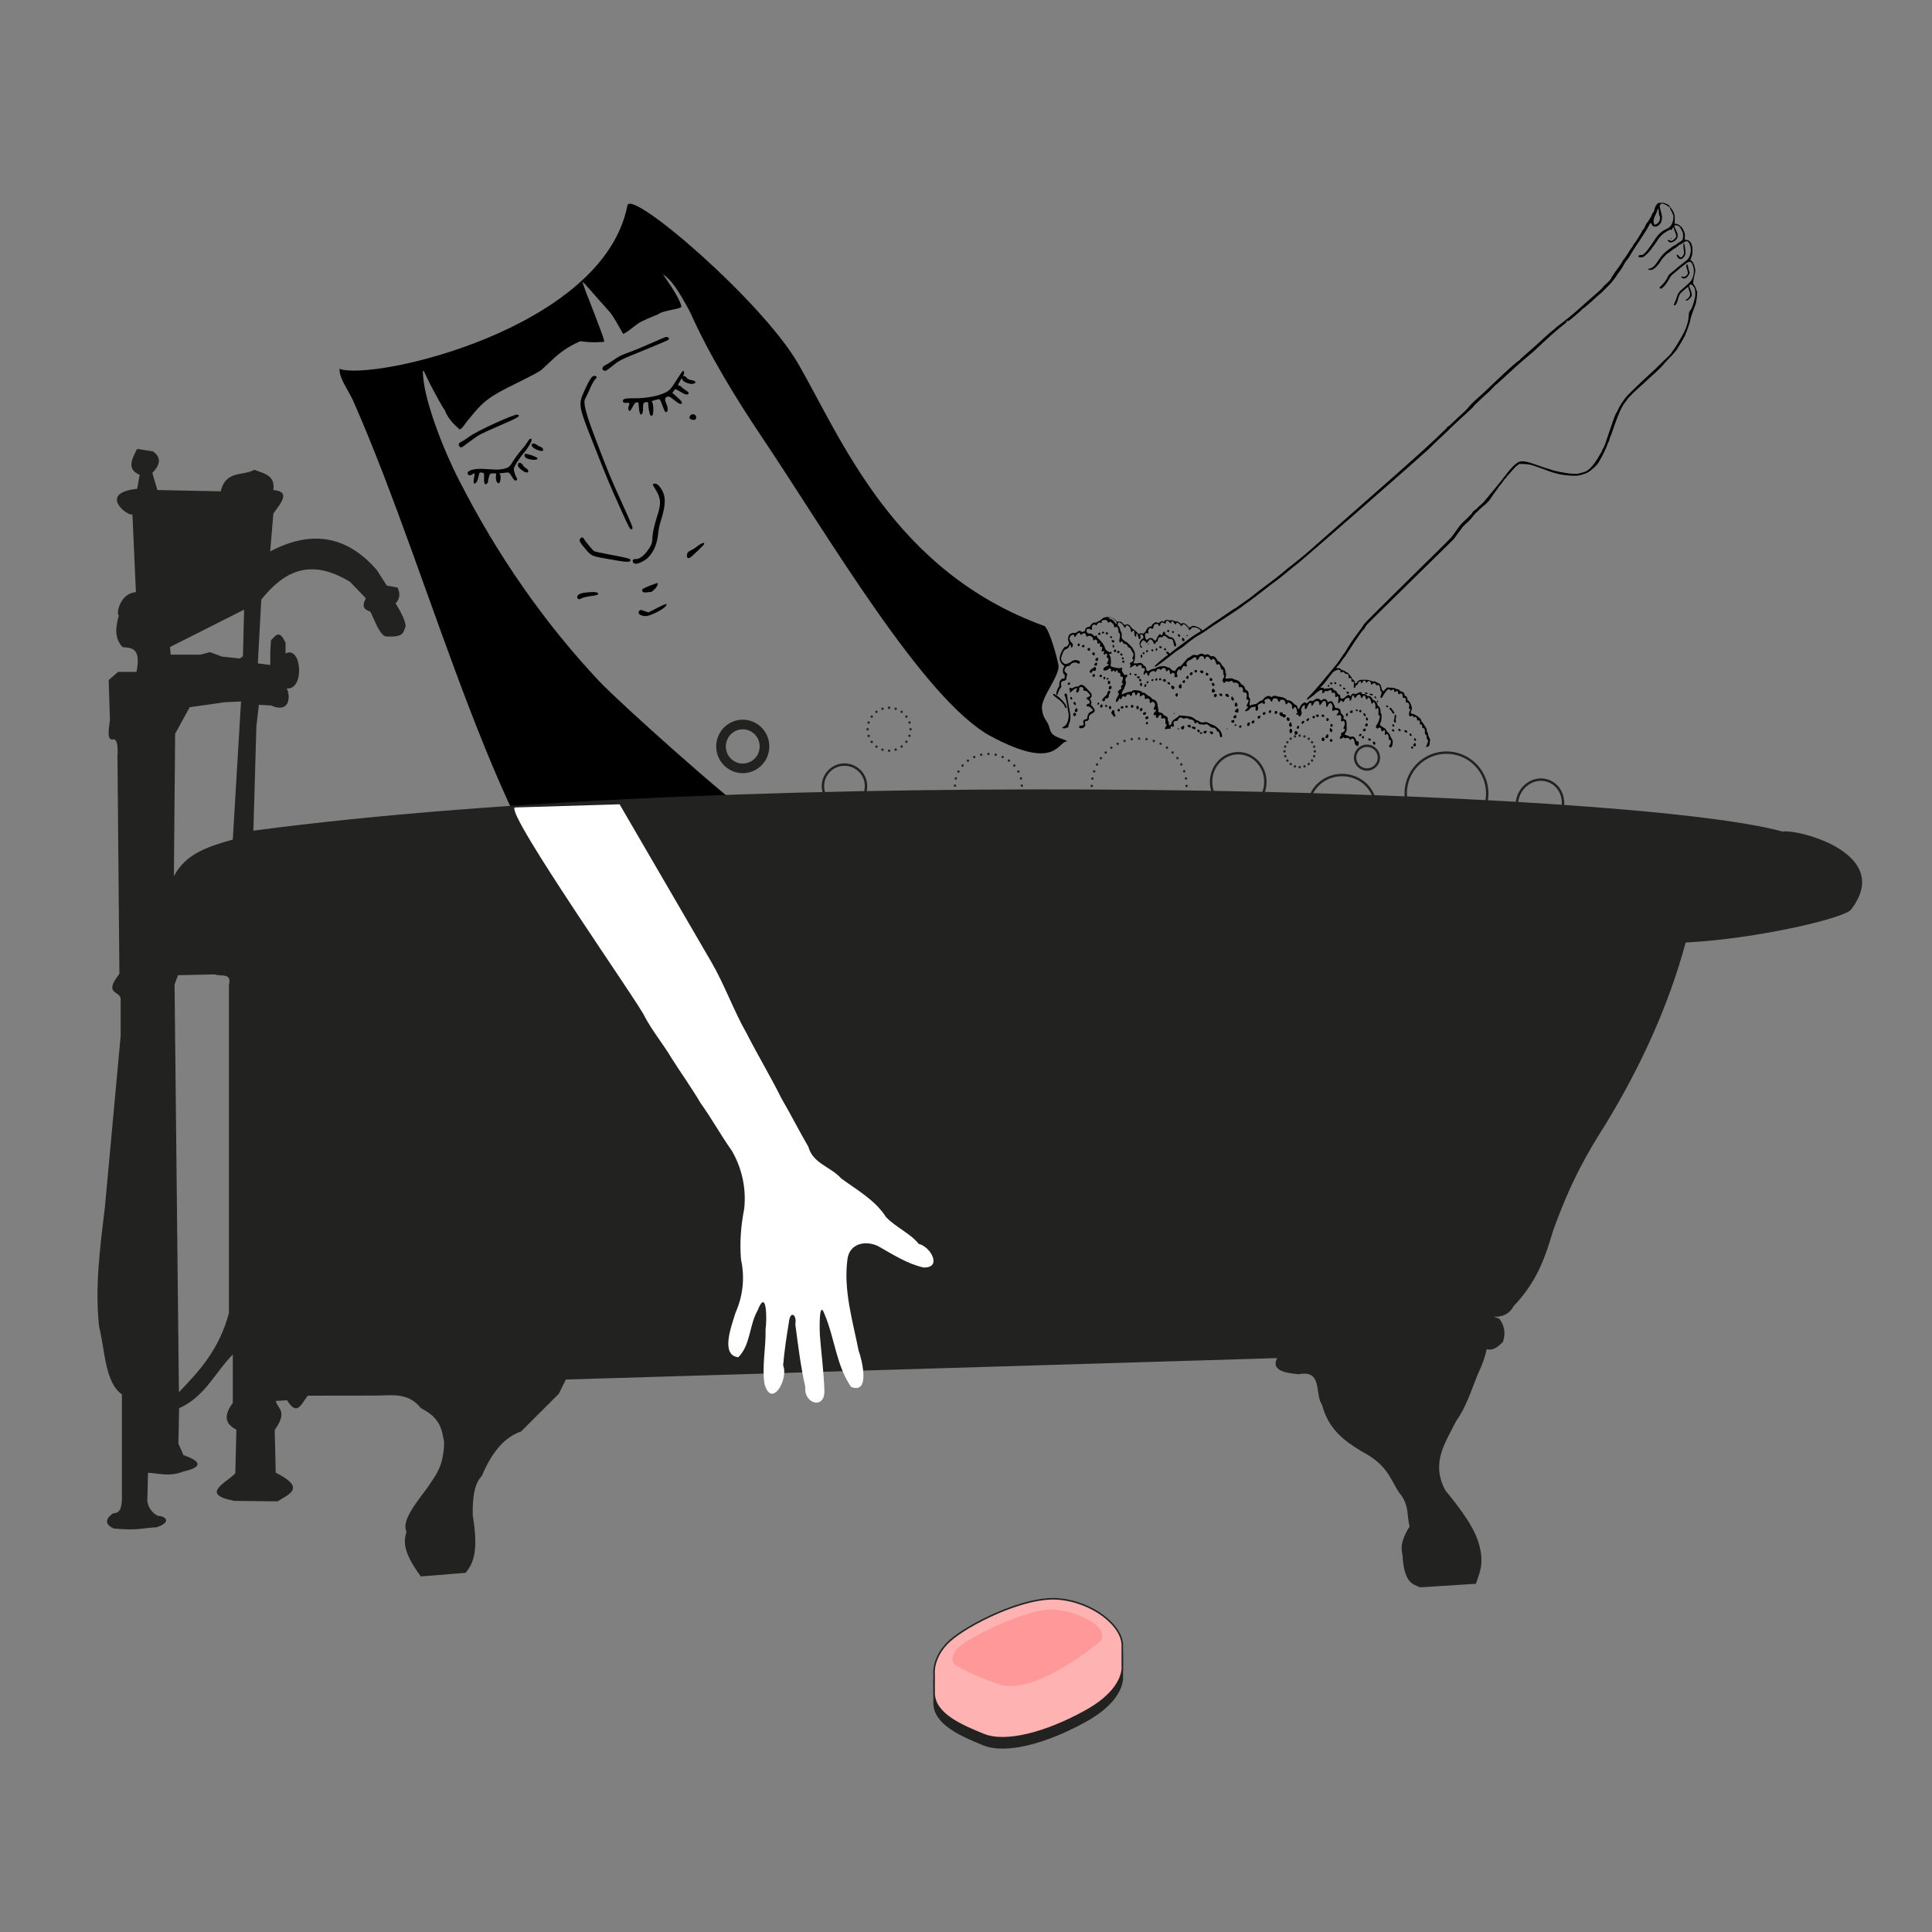 <?xml version="1.0" encoding="utf-8"?>
<!-- Generator: Adobe Illustrator 25.4.1, SVG Export Plug-In . SVG Version: 6.00 Build 0)  -->
<svg version="1.1" id="Layer_1" xmlns="http://www.w3.org/2000/svg" xmlns:xlink="http://www.w3.org/1999/xlink" x="0px" y="0px"
	 viewBox="0 0 2000 2000" style="enable-background:new 0 0 2000 2000;" xml:space="preserve">
<rect x="0" y="0" width="2000" height="2000" fill="#808080" stroke="none"/>
<style type="text/css">
	.st0{fill:#222221;}
	.st1{fill:#FFFFFF;}
	.st2{fill:none;stroke:#222221;stroke-width:9.976;}
	.st3{fill:none;stroke:#222221;stroke-width:2.494;}
	.st4{fill:none;stroke:#222221;stroke-width:2.494;stroke-linecap:round;stroke-linejoin:round;stroke-dasharray:0,6.994;}
	.st5{fill:none;stroke:#222221;stroke-width:2.494;stroke-linecap:round;stroke-linejoin:round;}
	.st6{fill:none;stroke:#222221;stroke-width:2.494;stroke-linecap:round;stroke-linejoin:round;stroke-dasharray:0,7.562;}
	.st7{fill:none;stroke:#222221;stroke-width:2.494;stroke-linecap:round;stroke-linejoin:round;stroke-dasharray:0,5.028;}
	.st8{fill:none;stroke:#222221;stroke-width:2.494;stroke-linecap:round;stroke-linejoin:round;stroke-dasharray:0,7.702;}
	.st9{clip-path:url(#SVGID_00000171720307726135012730000002918149221739058095_);fill:#222221;}
	.st10{clip-path:url(#SVGID_00000171720307726135012730000002918149221739058095_);fill:none;stroke:#222221;stroke-width:1.581;}
	.st11{clip-path:url(#SVGID_00000171720307726135012730000002918149221739058095_);fill:#FFB2B2;}
	.st12{clip-path:url(#SVGID_00000171720307726135012730000002918149221739058095_);fill:#FF9999;}
</style>
<g>
	<path d="M351.5,381.8c-0.5,10.1,9.3,22.2,14.2,33.3c83.8,189.8,151.5,473,259.3,565.9c3.5,3-4.5-18-0.3-20.3
		c4.2-2.3,20.7,14.1,25.7,7.9c5-6.1,7.8-19.5,13.6-28c5.8-8.5,14.6-12.1,21.2-21.6c6.6-9.4,8.4-17.7,15.7-26.6
		c7.4-8.9,20.3-18.4,28.4-25.3c8.1-6.9-0.3-19.6,8.6-23.1c8.9-3.5,35.2,2.3,44.9,3.7c-31.5-21.5-141.2-120.1-162.2-142.2
		c-56.7-60.2-105.6-130.3-145.4-208.4c-19-37.4-34.4-80.9-36.9-104.5c-1.2-11.3-0.8-11.5,3.5-2.2c2.1,4.6,5,10.4,6.4,12.9
		c1.4,2.5,4,7.4,6,11c2.3,4.3,4.4,7.8,6.2,10.2c2.4,6.5,7,12.9,14.2,18.8c1.6,5.1,8.7-7.9,10.7-9.3c15.2-19.1,21-23.4,50.2-37.7
		c13.2-6.5,23.2-11.8,25-13.4c1.6-1.4,6-5.5,9.8-9.1c9.9-9.5,17.4-14.6,28.7-19.8c0.6-0.3,1.2-0.6,1.8-0.8c13.2,2,24.1,0.7,24.6,0.6
		c1-0.1-4-13.6-18.2-49.9c-2.6-6.6-4.2-11.8-4.3-12.3c-0.4-1.6,16.3,18.2,23.6,26.1c7.3,8,8,9.3,14.7,21.1l3.9,6.9l2.5-1.3
		c1.4-0.7,5.3-3.6,8.7-6.3c5.9-4.7,7.3-5.5,24.7-12.6c6.2-4.8,24.9-5.3,24.4-8.4c-3.2-12.2-19.3-32.4-18.9-33.2
		c8.9,6.8,14.6,14.5,27.8,39c20.3,45.6,49.8,92.9,72.3,126.4c69.6,103.5,169.7,275.6,239.2,312.9c69.5,37.3,69.2,3.6,79.4,5.4
		c-5.4-3.9-16.3-3.5-18.5-13.1c-2.2-9.6-7-9.2-8.1-21c-1.1-11.8,19.2-34.7,17.1-45.1c-2.1-10.4-8.9-34.7-14.1-40.2
		c-156.8-56.4-210.8-194.7-255.5-272C788,310.8,652.9,195,649.5,212.7C624.5,341.2,384.9,394.7,351.5,381.8"/>
	<path d="M666.3,637.6c-4.1-0.7-6.2-2.7-4.9-4.7c1.2-1.8,1.5-1.9,5.8-0.3l4,1.4l9.4-4.8c6.7-3.4,9.5-4.5,9.5-3.7
		c0.2,2-4.7,5.7-12.4,9.3C671,637.7,669.5,638.1,666.3,637.6z"/>
	<path d="M669.7,613.2c-3.4,0.3-4.3,0-4.8-1.5c-0.5-1.8-0.2-2.1,7.2-5.1c4.2-1.7,8-3.1,8.3-3c1.3,0.4-0.1,3.8-2.7,6.3
		c-1.6,1.5-3,2.7-3.3,2.8S672,613,669.7,613.2"/>
	<path d="M711.7,577.4c-0.5-0.3-0.8-1.8-0.5-3.3c0.3-2.1,1.2-3,3.6-4.1c1.7-0.8,5.1-2.9,7.4-4.8c4.2-3.2,7.7-4.2,6.6-1.8
		c-0.6,1.4-13.2,13.3-14.8,14.1C713.2,577.8,712.2,577.8,711.7,577.4"/>
	<path d="M611.2,617.1c-3.4,0.5-7,1.3-7.9,1.7c-3.6,1.9-4.7,2-5.5,0.3c-1.2-2.6,1.6-4.7,6.9-5.5c7.8-1.1,13.6-0.9,14.2,0.4
		C619.7,615.7,619,616,611.2,617.1"/>
	<path d="M657.8,583.6c-2.2-0.2-3.7-2.9-2.3-4.2c0.5-0.5,1.6-0.9,2.5-0.7c3.1,0.4,7.7-2.6,11.4-7.4c4.7-6.1,5.9-8.9,6-14.6
		c0.1-5.2,1.9-13,5.4-24c3.9-12.1,3.3-17.5-2.9-27.2c-2.6-4.1-2.6-4.2-0.6-4.8c2.6-0.7,6.1,2.6,8.9,8.5c3.2,6.8,2.5,15.7-2.5,31.2
		c-1,3-2.1,8.7-2.5,12.9c-1,10.1-4.8,18.5-10.7,24.3C667.1,580.8,660.5,583.9,657.8,583.6z"/>
	<path d="M636.5,579.9c-25.6-4.4-23.5-3.6-31.2-12.5c-5.4-6.3-6.2-8.2-4.4-10.1c1.4-1.5,2.9-1.1,3.8,0.8c0.8,1.8,8.8,11.5,10.2,12.5
		c0.5,0.3,8.3,2,17.4,3.7c18.1,3.4,20.6,4.1,20.4,5.6C652.5,582.1,649.3,582.1,636.5,579.9"/>
	<path d="M641.7,525.2c-10.1-22.3-13.6-30.6-29.6-71.3c-13.2-33.6-13.5-35.4-7.2-49.3c5.5-12.2,8.3-16.2,10.9-15.5
		c2.5,0.7,2.5,1.5,0.2,3.7c-1.1,1.1-3.6,5.5-5.4,9.8c-1.9,4.3-4,8.8-4.7,10c-2.5,3.9,0.2,14.6,10.6,41.8
		c12.5,32.9,15.8,40.9,27.3,66.2c11.7,25.8,11.9,26.4,10.3,27.1C652.3,548.6,652,548,641.7,525.2z"/>
	<path d="M715.7,434.2c-1.9-0.8-2.2-1.3-1.8-2.7c1-3.8,6.4-3.5,6.8,0.4C721,434.3,718.6,435.5,715.7,434.2z"/>
	<path d="M532.7,497.2c-0.5-0.3-2-2.3-3.3-4.5c-2.3-3.7-2.5-3.9-6.2-3.4c-2.1,0.3-4.5,0.6-5.4,0.6c-1,0.1-1.2,0.3-0.5,0.8
		c1.7,1.1,0.9,9.1-0.9,9.6c-1.9,0.4-3.5-3.6-3-7.3c0.5-3.2,0.5-3.1-3.1-3c-3,0.1-3.2,0.3-4.3,4.1c-0.6,2.2-1,4.2-0.8,4.5
		s-0.3,1.1-0.9,1.8c-2.2,2.3-3.4,0.4-3.2-5.2c0.2-5.2,0.1-5.5-1.8-5.9c-2.9-0.6-3-0.5-4.2,5.1c-1.1,4.8-3.6,7.8-4.7,5.4
		c-0.3-0.6-0.1-2.8,0.3-4.9c1-4.7,0.6-5.7-1.6-4c-2.2,1.8-4.5,1.4-5-0.8c-0.7-2.9,6.7-5.2,15.5-4.7c4,0.2,10,0.5,13.3,0.7
		c3.3,0.2,7.9-0.4,10.3-1.2c3.9-1.3,4.6-2,7.8-7.3c1.9-3.2,5.8-8.4,8.6-11.6c2.8-3.2,5.7-7.1,6.5-8.5c1.6-3.1,3.5-4.3,4.2-2.6
		c0.7,1.4-3.6,8.9-7.8,13.6c-1.8,2-5,6.5-7.2,9.9c-3.6,5.8-3.8,6.7-2.9,10.1c0.6,2.1,1.4,4.3,1.8,4.9c1.4,2.2,1.5,3.3,0.3,3.9
		C534.1,497.6,533.2,497.6,532.7,497.2z"/>
	<path d="M688.6,426.2c-0.5-0.3-1.8-3.3-3-6.7c-1.2-3.6-2.5-6.1-3.1-6.2c-0.6-0.1-2.7,0.3-4.7,0.9c-3.3,0.9-3.6,1.2-2.6,2.4
		c1.5,1.8,1.5,12.9,0,13.6c-0.6,0.3-1.5,0.1-2-0.4c-0.8-0.9-2.3-9-2.2-12.2c0-1.3-0.5-1.6-2.4-1.3c-2.7,0.5-3,1.1-3,7.7
		c0,4.5-1.9,6.7-3.2,3.8c-0.4-0.9-0.9-3.9-1.1-6.6c-0.3-4.9-0.3-4.9-2.2-4.7c-1.3,0.2-2.6,1.5-4,4.3c-1.1,2.2-2.5,4.3-2.9,4.5
		c-1.5,0.7-2.4-2.6-1.3-5c1.3-3.1,0.9-3.6-2.6-3.3c-2.1,0.2-3.1-0.2-3.4-1.3c-0.7-2.8,2-3.6,12.3-3.4c11.4,0.2,25.8-2.6,32.7-6.5
		c3.6-2,5.1-3.8,10.1-11.8c3.2-5.2,6.3-9.6,6.7-9.9c1.3-0.6,2,1.7,1.1,3.6c-0.7,1.5-0.7,1.7,0.8,1.8c0.9,0.1,2,0.9,2.4,1.8
		c0.4,0.9,2.4,1.9,4.6,2.2c4.4,0.7,5.7,2.3,2.7,3.6c-2.7,1.2-9.9-1-11.5-3.5l-1.2-2l-2.1,3.7c-1.8,3-1.9,3.8-0.5,3.9
		c0.9,0.1,1.8,0.5,2,1c0.2,0.4,2,1.9,4,3.2c4.4,2.9,4.9,3.9,2.7,4.9c-1.1,0.5-3.5-0.4-6.9-2.5c-2.9-1.8-5.4-3.1-5.7-3
		s-1.1,1.1-1.8,2.1l-1.3,1.8l5.2,4.6c3.8,3.3,5,4.9,4.7,5.9c-0.7,2-2.7,1.2-8.4-3.4c-4.1-3.3-5.2-3.8-7.1-3
		c-2.4,1.1-2.5,3.1-0.2,8.1C692,423.7,691.2,427.9,688.6,426.2z"/>
	<path d="M543.2,488.6c-1.1-0.5-3.2-2-4.7-3.3c-2.2-2.1-2.6-2.8-2.2-4.5c0.4-1.8,0.7-2,2.3-1.6c1,0.3,2.2,1.3,2.7,2.3
		c0.5,1,1.7,2.3,2.8,2.9C548.4,486.8,547.6,490.5,543.2,488.6"/>
	<path d="M548.9,475.6c-3.3-0.7-4.9-1.5-5.6-3c-0.6-1.3-0.5-2.3,0.3-2.7c1.4-0.7,12.1,3,12.7,4.3C557,475.9,553.6,476.5,548.9,475.6
		"/>
	<path d="M555.9,465.6c-4.9-2-7.1-5.2-4.5-6.4c1-0.4,2.6,0,4,1.1c1.3,1,3.1,2,4.1,2.3c2.3,0.6,3.7,3.5,2,4.2
		C560.8,467.1,558.3,466.5,555.9,465.6z"/>
	<path d="M476.1,462.6c-2.1-2-1.5-4,1.6-5.4c1.6-0.7,5.6-3.3,8.9-5.7c8-5.8,46.4-23.3,49.1-22.3c3.7,1.4,1.4,2.8-19,11.6
		c-18.2,7.9-21.2,9.4-27.8,14.4c-4.1,3-8.4,6.2-9.5,7C477.8,463.3,476.9,463.4,476.1,462.6"/>
	<path d="M624.9,383.4c-2.4-1.1-1.4-4,2-5.5c1.5-0.7,5.3-3.1,8.7-5.5c4.7-3.4,8.1-5,15.8-7.8c5.4-1.9,15.7-6.2,23-9.5
		c7.3-3.3,14.1-6.1,15.2-6.3c2-0.2,3.5,1.4,2.6,2.8c-0.3,0.4-10.7,4.9-23.2,10c-27.4,11.1-27.4,11.1-34.8,17.1
		C626.9,384.4,626.9,384.4,624.9,383.4z"/>
	<path class="st0" d="M127.6,1423.6v-201.2c-4,34.3-12.1,72.9-11.1,112.1C114.7,1356.6,118.8,1407.9,127.6,1423.6 M389.2,1399.3
		c-86.5-15.8-73.7-124.4-89-206.7l-17.6-138.1l-3.7,0.9l-0.9,313.3c0.9-1.2,15.7,3.5,5.6,21.3c-1.8,3.2-1.9,13.9-1.9,13.9h13.9
		c5.9-11.1,13.9-6.9,22.3-0.9L389.2,1399.3L389.2,1399.3z M163,737.4l-12.5,1.3l-3.3,245.1l14.4,1.3L163,737.4z M150.5,1445.9
		l11.8,1.3l-5.2-422.1l-5.9,0.7l-3.3,6.6L150.5,1445.9z M150.5,1462.3l1.3,47.2l5.9-0.7l-0.7-11.1c0,0,4.6,2,3.9-2
		c-0.7-3.9,0.7-34.1,0.7-34.1L150.5,1462.3z M180.7,1019.2l3.6-9.7l38.3-0.8c5.7,2.6,17.6-2.5,14.4,11.1v339.5
		c-10.5,38.6-31.1,60.4-51.8,81.9L180.7,1019.2L180.7,1019.2z M180,931.4v48.5c8.3,2.1,8.7,9.5,9.8,16.4H220
		c10.6-1.5,25.6,0.6,22.3-12.5l-2-28.2C217.1,952.9,195.9,946.5,180,931.4L180,931.4z M233.1,726.9l16.4-0.7L241,869.1
		c-24.4,7-48.7,14.1-61,38l1.3-147.5l15.1-27.5L233.1,726.9L233.1,726.9z M165.6,534.6l0.7,78.3h5.9c-1.7,9.3-1.4,16.9,9.2,16.4
		c29.4,7.9,35.5-11.6,51.8-19c17.3-7.9,19.7-15.7,28.2-23.6l-1.3-25.6l-49.2-0.7c-7.8-11.8-0.3-19.9,0.7-29.5L165.6,534.6z
		 M270.5,620.7c22.6-28.2,49.6-44.1,91.8-18.4l16.4,17c-2.5,5.4-5,10.8,4.6,13.8c4.8,9.1,8.1,20.9,15.1,25.6
		c21.4,1.8,18.9-5.3,21.6-10.5c-0.7-6.5-4.9-14.7-10.5-23.6c4.1-4.3,5.3-9.6,2-16.4l-11.1-2l-10.5-16.4
		c-28.7-32.6-64.1-43.2-110.2-19l3.3-39.3c8.1-11,18.2-22.8,0-24.2c2.1-15.6-10-17.1-19.7-21c-11.9,6.8-29.5,0.1-34.8,22.3
		l-65.6-1.3l-5.2-17.7c9.8-10.2,8.1-17.1,0.7-22.3l-16.4-2.6c-5.7,10.6-11,21.1,2.6,26.9L142,506c-41.1,4.3-10.1,28.8-4.9,26.5
		l3.6,80.5c-16.7,1.2-20.7,22.8-17.7,24.1c-3.2,11.8-5,23.4,3.9,32.8c9.5,0.7,19.4,0.8,14.4,25.6h-19l-9.8,8.5l1.3,41.3
		c-1.1,9.5-3.4,20.4,2.6,20.3c4.2-1.6,6,4.4,5.2,17.7l2,224.8c-16.9,21.5,0.4,17.4,1.3,25.6v38.7l-16.4,178.3
		c-5.2,41.7-10.3,83.3-5.9,122.6c6.2,25.4,6.2,58.2,23.6,70.1v110.1c-0.8,12.3-5,12.7-9.2,13.1c-8.4,6.1-8.5,11.4,0.7,15.7
		c24.8,2.4,30.6-0.6,44.6-1.3c18.3-6.4,5.7-12.4,1.7-11.6c-5.9-2.6-10.3-8-11.5-15.3l0.7-29.5c11.7,0.5,21.8,4.5,36.7-1.3
		c-1.2-0.1,33.3-5.4,0-17l-5.2-11.8l0.7-36.7c26.8-11.9,37.1-37,55.6-55.6v50.1c-11.5,15.6-5.6,22.6,3.7,27.8l-1.1,45.1
		c-9.8,10.1-37.3,21.7-0.9,28.5l44.6,0.5c12-7.5,29.9-13.8-1.9-29.7l-1-44.2c13.7-19.4,3.2-21.8,1-30l11.7-0.8
		c10.5,16.9,14.3,4.6,21.5-4.7l70.7-0.1c16.3-0.1,33.4-3.6,46.4,13c21.1,10.6,21.6,23,24.1,35.2c-0.6,26.6-9.5,34.6-16.7,46.3
		c-13.2,17.6-27.7,35.6-22.3,46.3c-2.6,9.7-4.8,19.6,14.8,46.4l46.4-3.7c7.4-9.3,13.8-20.8,7.4-59.3c-0.6-21.9,2.9-34.6,9.3-40.8
		c11.7-28,25.6-41,40.8-46.3l38.9-38.9l7.4-14.8l736.3-22.2c-6.1,11.8,5.8,15.3,22.3,16.7c25.1-5,16.4,20.7,24.1,31.5
		c6.9,26,23.5,37.6,40.8,48.2c27.3,14.2,29.5,28.4,38.9,42.6c11.2,13.2,7.7,23.5,11.1,35.2c-5.7,9.2-10.4,18.7-7.4,29.7
		c1.5,28.6,10.2,30.2,18.5,33.4l57.5-3.7c3.4-10.8,8.6-19.8,3.7-38.9c-4.3-18.1-18.9-37.7-35.2-57.5c-15.8-29,0.2-50,11.1-72.3
		c10-13.5,15.5-31.5,22.3-48.2c5.1-10.6,7.7-18.8,9.3-26c6.7,2,11.7-2.5,16.7-7.4c2.7-8,2.3-16.1-3.7-24.1l-5.6-1.9
		c10.6,0.1,16.8-4.2,20.4-11.1c24.9-26,33-51.9,40.8-77.9c19-52.9,36.5-82.2,53.8-109.4c36.9-60.5,65.7-123.3,83.5-189.1
		c74.9-3.9,164.3-25.3,171.1-34c44.8-57.8-53.9-83.5-70.9-80.9c-163.4-44.8-1064.5-69.8-1582.9-0.9l3.1-108l2.6-22.3l12.5,0.7
		c25.1,10.8,18.1-20.6,15.1-17.7c20.4,3.6,17-45.2,0-36.1v-11.1c-6.8-14.9-10.7-6.6-15.1-2.6l-0.7,11.8v13.8l-12.9-1.7L270.5,620.7
		 M248.2,681.7l-18.4-2l-12.5-4.6l-9.8,2.6h-30.8l-0.7-7.9l76.7-38.7l-1.3,51.8l0.7-3.9"/>
	<path d="M1103.8,733c-0.6,0.3-1.6-1-1.9-2.5c-0.2-1-5.2-6.3-6.5-6.8c-0.3-0.1-0.8-0.5-1.2-0.9c-0.4-0.4-1.5-1.3-2.5-2
		c-1.2-0.9-1.7-1.6-1.5-2c0.4-0.9,0.6-0.8,3.5,1.1c3.7,2.4,8.5,7.4,9.6,9.9C1104.4,732.1,1104.5,732.6,1103.8,733z M1107.1,708.8
		c-0.8,0.3-2-0.2-1.9-0.7c0-0.9,1.3-1.9,2-1.6C1108,706.9,1108,708.5,1107.1,708.8 M1106.9,748.6c-0.5,1.3-1,2.8-0.9,3.4
		c0,0.9-0.2,1.1-1.1,1.2c-0.6,0-1.3,0.3-1.5,0.5c-0.6,0.5-3.8,0.3-3.8-0.2c0-0.2,0.9-0.9,1.9-1.5c2.4-1.3,4-4.3,4.6-8.8
		c0.3-2.5,0.3-3.9-0.1-5.4c-0.3-1.1-0.7-3.4-0.8-4.9c-0.3-3.4-1.9-10.8-2.7-12.2c-0.8-1.4-0.7-2.2,0.3-2.7c0.7-0.3,1-0.2,1.5,0.7
		c0.3,0.6,0.6,1.6,0.5,2.3c0,0.7,0.7,5.3,1.7,10.3C1108.5,741.3,1108.6,744.6,1106.9,748.6 M1109.6,724.1c-0.7,0.4-1.7-0.7-1.7-1.6
		c0.1-1.2,1-1.5,1.6-0.5C1110.2,723,1110.2,723.8,1109.6,724.1 M1113.2,730c-0.6,0.3-2-1.6-2-2.6c0-0.4,0.4-0.7,0.8-0.7
		C1113.4,726.7,1114.4,729.4,1113.2,730 M1117.1,668.8c-1,0.3-1.6-0.3-1.5-1.4c0.1-1.2,1.1-1.7,1.8-0.9
		C1118.1,667.3,1117.9,668.6,1117.1,668.8 M1113.3,740.8c-0.9,0.8-1.2,0.8-1.9,0.1c-0.7-0.8-0.6-1.9,0.3-2.7
		c0.7-0.6,0.8-0.6,1.5,0.1C1114.3,739.2,1114.3,740,1113.3,740.8 M1115,736.7c-0.8,0.7-2.1,0.5-2.4-0.3c-0.1-0.4,0.1-1.4,0.6-2.2
		c0.8-1.5,0.9-1.5,1.6-0.7C1115.8,734.5,1115.8,736,1115,736.7 M1121.9,670c-0.9,0.3-2-0.2-1.9-1c0-0.9,1.3-1.7,2.1-1.3
		C1122.9,668,1122.8,669.7,1121.9,670 M1128,673.4c-1.3,1-3-0.9-1.9-2.1c0.7-0.8,2-0.6,2.3,0.2
		C1128.7,672.6,1128.7,672.9,1128,673.4 M1133.3,677.8c-0.4,1.4-2.8,0.3-2.7-1.3c0-0.5,1.5-1.5,1.9-1.3
		C1133.1,675.7,1133.5,677,1133.3,677.8 M1133.3,700c-0.6,0.9-2.1,0.9-2.4-0.1c-0.3-0.9,0.5-2,1.4-2.2
		C1133.2,697.6,1133.9,699.1,1133.3,700 M1134.1,694c-0.4,0.6-0.8,0.7-2,0.4c-1-0.2-1.4-0.2-1.3,0.1c0.5,0.8-0.7,2.2-1.8,2
		c-1.2-0.2-1.4-1.9-0.3-2.6c0.5-0.3,1-0.9,1.2-1.3c0.2-0.4,0.7-0.7,1.2-0.7c0.5,0,1.2-0.4,1.5-0.9c0.6-0.8,0.8-0.9,1.4-0.3
		C1134.8,691.5,1134.8,692.8,1134.1,694 M1135.4,688.8c-0.6,0.5-2.4,0.2-2.6-0.5c-0.3-0.9,1.9-2.9,2.6-2.5
		C1135.9,686.2,1135.9,688.4,1135.4,688.8 M1132.5,737.2c-0.4,0.5-1.5,1.3-2.5,1.7c-1.9,0.8-3.1,2.7-2.8,4.3
		c0.4,1.7-1.1,3.3-2.8,3.3c-1.3-0.1-1.5,0.4-1.1,2.3c0.6,2.5-0.6,4.4-2.9,5c-2.2,0.5-3.3,0-3.2-1.6c0-0.9,0.3-1,1.7-1
		c2.3,0.1,3.3-0.9,2.7-2.6c-0.8-2.1-0.1-3.4,2.1-4c1.8-0.5,1.9-0.5,2-2.4c0.1-2.4,1.7-4.8,3.6-5.5c2.5-0.9,2.6-1.4,0.6-3.5
		c-1.5-1.5-2.1-1.8-3.5-1.9c-1.6-0.1-1.7-0.2-1.5-1.2c0.2-0.9,0.5-1.2,1.7-1.5c1.1-0.2,1.5-0.5,1.5-1.3c0.1-1.4-0.9-2.8-2.3-3.2
		c-0.9-0.3-1.1-0.6-0.9-1.3c0.1-0.5,0.6-1,1.1-1.1c1.2-0.1,2.5-1.2,2.5-2c0-0.3-0.9-1.5-2-2.7c-1.6-1.6-2.2-2-3.2-1.9
		c-1.4,0.2-2.3-0.8-1.8-2c0.4-1-0.7-1.8-2.4-1.9c-1.4-0.1-2.2,0.8-1.9,2.2c0.3,1.5-1.2,3.8-2.4,3.5c-0.7-0.1-0.8-0.4-0.7-1.7
		c0.1-0.8,0.4-1.7,0.7-2c0.3-0.3,0.3-0.6,0-0.8c-0.7-0.4-3.7,1.4-5.3,3.2c-1.4,1.7-2.5,1.4-2-0.5c0.2-0.6,0.1-1.1-0.2-1.1
		c-0.6,0-0.6-0.9,0-1.7c0.4-0.5,0.6-0.5,1.3,0c0.7,0.5,1.2,0.4,3.1-0.7c1.5-0.8,2.6-1.1,3.2-0.9c0.7,0.2,1.4,0,2.5-0.9
		c1.3-1,1.7-1.1,2.9-0.7c0.8,0.3,1.5,0.5,1.5,0.5c0.4,0,7.5,7.6,7.9,8.4c0.8,1.5,0.5,3.4-0.6,4.5l-1,0.9l0.9,1.2
		c0.9,1.3,1.1,3.3,0.3,4c-0.4,0.3,0.2,1.2,1.8,3C1133.5,734.4,1133.8,735.5,1132.5,737.2 M1136.2,683.9c-0.9,0.7-2.2,0.3-2.3-0.7
		c-0.1-0.9,1.2-2.4,2.1-2.4C1137,680.9,1137.3,683.2,1136.2,683.9 M1138.9,657c-0.3,0.7-1.3,0.6-1.9-0.2c-0.4-0.6-0.4-0.8,0.2-1.4
		C1138.4,654.2,1139.6,655.3,1138.9,657 M1137.4,729.1c-0.5,0.6-0.8,0.7-1.2,0.3c-0.6-0.6,0.3-2.5,1.1-2.2
		C1138.1,727.5,1138.1,728.2,1137.4,729.1 M1142.5,655.6c-0.9,0.6-2.1,0.1-1.8-0.9c0.2-0.9,2-1.1,2.3-0.3
		C1143.1,654.8,1142.9,655.3,1142.5,655.6 M1140.2,700.7c-0.9,0.7-2,0.1-2-0.9c0.1-1.3,1.2-1.9,2-1
		C1141.1,699.7,1141.1,700,1140.2,700.7 M1140.6,732.3c-0.7,0.6-0.8,0.6-1.3-0.1c-0.3-0.4-0.5-1.1-0.5-1.4c0-0.8,1.4-1.8,2.1-1.5
		C1141.8,729.7,1141.6,731.4,1140.6,732.3 M1143.7,703c-0.5,0.4-0.8,0.3-1.2-0.2c-0.7-0.9-0.3-2.2,0.8-2.2
		C1144.3,700.7,1144.6,702.3,1143.7,703 M1146.5,656.6c-0.9,0.7-2.1,0-1.9-1.1c0.2-1.1,1.7-1.4,2.2-0.5
		C1147.3,655.8,1147.2,656,1146.5,656.6z M1147.2,703.1c-0.9,0.8-1.7,0.5-1.7-0.4c0-0.6,0.3-0.9,1.1-0.8
		C1147.9,702,1148.1,702.4,1147.2,703.1 M1146,731.6c-0.2,0.2-0.7,0.3-1.1,0.2c-0.6,0-0.8-0.4-0.8-1.2c0-0.9,0.2-1.1,1-0.9
		C1146.1,729.9,1146.6,731,1146,731.6 M1150.8,660.4c-1,0.3-1.7-0.2-1.6-1.1c0-0.6,0.3-0.8,1-0.7
		C1151.3,658.8,1151.7,660.1,1150.8,660.4z M1148.6,708.1c-0.5,0.4-0.8,0.4-1.3-0.1c-0.8-0.7-0.7-3,0.2-3.3
		C1149.1,704.2,1150.1,707,1148.6,708.1 M1148.5,718.3c-0.4,0.4-0.7,1-0.6,1.6c0.4,1.9-1.9,4-3.4,3c-0.3-0.2-0.5,0.2-0.5,1
		c-0.1,1.7-1.1,2.4-2.3,1.7c-0.5-0.3-0.9-0.7-0.9-0.8c0-0.7,2.1-3.1,4.1-4.8c1-0.9,1.4-1.5,1.3-2.2c-0.1-0.6,0.3-1.4,1-2.2
		c1-1,1.2-1.1,1.6-0.6C1149.5,716.1,1149.3,717.6,1148.5,718.3 M1150.1,713.1c-1.7,1.5-3.2-0.1-1.9-2.1c0.9-1.4,1.7-1.5,2.3-0.3
		C1151,711.9,1150.9,712.4,1150.1,713.1 M1153.2,664.7c-0.8,0.7-1.6,0.6-2.1-0.4c-0.6-1.3-0.5-1.8,0.6-1.7c0.9,0,2,0.8,2,1.4
		C1153.8,664.1,1153.5,664.4,1153.2,664.7 M1153,670.2c-0.7,0.4-1.3-0.2-1.3-1.3c0.1-1.3,0.5-1.7,1.2-1
		C1153.7,668.5,1153.7,669.9,1153,670.2 M1150.1,733.3c-0.8,1.8-2.2,0.9-2.1-1.3c0-1,0.6-1.3,1.5-1
		C1150.4,731.4,1150.6,732.2,1150.1,733.3 M1154.8,674.9c-0.6,0.4-0.8,0.4-1.4-0.2c-0.5-0.6-0.5-0.9-0.1-1.6
		c0.3-0.5,0.9-0.8,1.3-0.7C1155.6,672.6,1155.7,674.2,1154.8,674.9 M1153.6,741.8c-0.5-0.1-1.2-0.6-1.4-1.2
		c-0.2-0.6-0.8-1.3-1.2-1.6c-0.5-0.4-0.7-0.9-0.4-1.6c0.9-3,3.1-3.3,3-0.3c0,1,0.2,1.9,0.5,2.3c0.3,0.3,0.6,1.1,0.6,1.6
		C1154.6,741.8,1154.4,742,1153.6,741.8 M1158.2,676c-0.6,0.4-0.8,0.4-1.4-0.2c-0.9-1-0.3-2.1,1.1-2
		C1159.2,673.8,1159.4,675.1,1158.2,676 M1161.7,678.3c-0.9,0.7-2.1,0.2-2-0.9c0.1-1.2,0.7-1.4,1.8-0.5
		C1162.4,677.6,1162.4,677.8,1161.7,678.3 M1159,736c-0.4,0.9-1.9,0.5-2.1-0.5c-0.3-1.2,1.1-2.3,1.9-1.5
		C1159.4,734.5,1159.4,735,1159,736 M1162.8,682.5c-0.9,0.3-1.6-0.2-1.5-1.2c0.1-1,1.6-1.1,1.9-0.1
		C1163.5,682.2,1163.5,682.3,1162.8,682.5 M1163.8,685.7c-0.4,0.8-1.4,0.6-1.9-0.4c-0.3-0.6-0.2-1,0.1-1.3c0.3-0.3,0.8-0.3,1.3,0
		C1164.2,684.6,1164.3,684.8,1163.8,685.7 M1162.5,733.1c-1.4,1.2-3.3-0.2-2-1.6c0.8-0.8,2.1-0.7,2.4,0.2
		C1163.1,732.6,1163.1,732.5,1162.5,733.1 M1167.5,732.1c-0.2,0.3-0.8,0.5-1.4,0.6c-0.8,0-1.1-0.2-1.2-0.9c-0.1-1.4,1.4-2,2.3-1
		C1167.6,731.2,1167.7,731.8,1167.5,732.1 M1170.7,698.5c-0.7,0.6-1.5,0.2-1.4-0.8c0.2-1.2,1.8-1.5,1.7-0.3
		C1171,697.9,1170.9,698.4,1170.7,698.5 M1172.9,732.2c-0.9,0.8-1.5,0.7-2.1-0.4c-0.3-0.5-0.3-1,0.1-1.5c0.7-1,1.5-0.9,2.2,0.3
		C1173.6,731.4,1173.6,731.6,1172.9,732.2 M1176.3,699.3c-0.8,0.4-2.3-0.3-2.1-1.1c0.2-1,2.3-0.9,2.5,0.1
		C1176.7,698.7,1176.5,699.2,1176.3,699.3 M1179.4,701.9c-1,0.7-2.2,0.3-2.3-0.9c-0.1-1,0.8-1.2,2.3-0.6
		C1180.3,700.8,1180.3,701.2,1179.4,701.9 M1178.2,734c-0.5,0.4-0.8,0.4-1.3-0.1c-0.9-0.8-0.7-2.9,0.2-3.2
		C1178.7,730.2,1179.6,732.9,1178.2,734 M1181.9,670.5c-0.8,0.3-1.9-0.9-1.9-2c0-0.7,1.3-0.1,2.1,1.1
		C1182.6,670.1,1182.6,670.3,1181.9,670.5 M1182.1,680.6c-0.7,0.9-1.4,0.1-1.3-1.6c0.1-1.2,0.2-1.5,0.8-1.3
		C1182.5,677.9,1182.8,679.7,1182.1,680.6 M1181,705c-0.5,0.4-0.8,0.4-1.3-0.1c-0.8-0.7-0.8-1.7,0.1-2c0.7-0.2,1.9,0.6,1.9,1.2
		C1181.7,704.4,1181.4,704.7,1181,705 M1181.7,710.1c-1.1,0.3-1.6-0.3-1.5-1.9c0.1-1.7,1.1-2,1.8-0.6
		C1182.5,708.9,1182.4,709.9,1181.7,710.1 M1184.3,677.1c-0.8,0.3-1.6-0.2-1.5-1c0-0.9,1.4-1.2,1.8-0.5
		C1185.1,676.5,1185,676.9,1184.3,677.1 M1182,735.7c-0.9,0.8-1.3,0.8-1.8,0c-0.6-0.8,0.1-2.7,1.1-2.8
		C1182.8,732.8,1183.3,734.6,1182,735.7 M1187.9,674.9c-0.5,0.4-0.9,0.4-1.2,0.1c-0.7-0.8-0.1-2.1,0.8-2
		C1188.7,673,1188.9,674.2,1187.9,674.9 M1186,710.9c-0.6,0.4-0.8,0.4-1.2,0c-0.6-0.7,0.2-2.9,1.1-2.8
		C1186.9,708.1,1186.9,710.3,1186,710.9 M1188.7,667.1c-0.4,0-0.6-0.2-0.6-0.5c0-0.2,0.3-0.4,0.7-0.4c0.4,0,0.6,0.2,0.6,0.5
		C1189.4,666.9,1189.1,667.1,1188.7,667.1 M1186,739.3c-0.6,1-2.5,0.9-2.8-0.1c-0.2-0.5,0.1-1,0.8-1.5
		C1185.8,736.4,1187.2,737.6,1186,739.3 M1188.6,706.8c-0.3,0.4-0.8,0.7-1.1,0.7c-0.8,0-0.8-1.5,0.1-2.1
		C1188.5,704.7,1189.2,705.8,1188.6,706.8 M1188.3,743.9c-0.9,1.1-2.8,0.6-2.7-0.7c0.1-1.4,2.3-2.2,3-1.1
		C1189.1,742.9,1189.1,743,1188.3,743.9 M1188.1,749.3c-0.3,0.3-0.8,0.5-1.1,0.5c-0.9,0-1.1-1.5-0.3-2.1c0.6-0.5,0.8-0.5,1.3,0
		C1188.8,748.3,1188.8,748.6,1188.1,749.3 M1193.2,674.2c-0.9,0.3-1.6-0.5-1.2-1.4c0.4-0.9,1.4-0.9,1.7,0
		C1194,673.8,1194,673.9,1193.2,674.2 M1193.4,704.8c-0.5,0.4-0.8,0.4-1.2,0c-0.7-0.7,0-1.8,1-1.8
		C1194.3,703.1,1194.4,704.1,1193.4,704.8 M1197.6,673.4c-0.8,0.7-1.5,0.2-1.3-1c0.3-1.6,1.8-1.9,1.7-0.3
		C1197.9,672.6,1197.8,673.2,1197.6,673.4 M1197.8,704.3c-0.7,0.6-1.9,0.2-1.9-0.6c0.1-1,1.2-1.9,1.8-1.5
		C1198.2,702.5,1198.2,703.9,1197.8,704.3 M1202.3,670.6c-0.5,0.6-0.8,0.6-1.5,0.2c-1.4-0.8-1.1-1.8,0.4-1.8
		C1202.8,669.1,1203.1,669.6,1202.3,670.6 M1201.7,704.1c-0.2,0.1-0.7,0.2-1.1,0.2c-0.9,0-1-1.5-0.1-2.1
		C1201.5,701.4,1202.7,703.2,1201.7,704.1 M1206.6,673.1c-0.9,0.3-1.6-0.2-1.5-1.3c0-0.7,0.3-0.8,1-0.7
		C1207.2,671.4,1207.6,672.8,1206.6,673.1 M1206.6,705.3c-0.5,0.6-0.8,0.7-1.7,0.2c-2-1-1.1-3,1.1-2.4
		C1207.1,703.5,1207.4,704.4,1206.6,705.3 M1210.1,654c-0.6,0.5-1.8,0.2-2-0.5c-0.2-0.7,1.3-1.7,2-1.2
		C1210.5,652.7,1210.6,653.6,1210.1,654 M1211.2,708.2c-0.3,0.7-1.3,0.6-2.1-0.2c-1-1.1-0.8-2,0.5-1.9
		C1210.8,706.1,1211.6,707.3,1211.2,708.2 M1214.7,655.2c-0.8,0.4-2-1.1-1.3-1.7c0.3-0.3,0.8-0.3,1.2-0.2
		C1215.4,653.7,1215.4,654.8,1214.7,655.2 M1215.1,713.3c-0.8,0.6-2.4-0.2-2.4-1.1c0-0.3-0.1-1-0.2-1.5c-0.2-0.8,0-1,0.8-0.9
		C1215.5,709.9,1216.6,712.2,1215.1,713.3 M1215.4,739c-0.4,0-0.6-0.2-0.4-0.5c0.2-0.2,0.5-0.4,0.7-0.4c0.2,0,0.4,0.2,0.4,0.5
		C1216.1,738.9,1215.8,739,1215.4,739 M1221,659.2c-0.3,0-0.9-0.4-1.4-1c-0.9-1.1-0.2-2,1.1-1.5C1221.8,657.2,1222,659.3,1221,659.2
		 M1218.6,720.9c-0.6,0.5-0.8,0.4-1.4-0.2c-0.9-1-0.1-3.1,1.2-3.1C1219.5,717.7,1219.7,720.1,1218.6,720.9 M1219.7,755
		c-0.5-0.1-0.9-0.4-0.8-0.7c0-0.2,0.4-0.4,0.9-0.3c0.5,0,0.9,0.3,0.8,0.7C1220.6,755.1,1220.2,755.2,1219.7,755 M1222.6,712.4
		c-0.8,0.6-1.8,0.2-2.3-0.9c-0.3-0.6-0.2-1.2,0.5-2.2c1.1-1.6,1.7-1.7,2.2-0.1C1223.5,710.8,1223.4,711.8,1222.6,712.4
		 M1225.6,663.6c-1.1,0.4-1.9-0.2-2-1.7c-0.2-1.8,0.9-2.2,2-0.8C1226.5,662.4,1226.5,663.4,1225.6,663.6 M1225.3,706.9
		c-1.6-0.1-1.7-1.3-0.3-2.4c1.1-0.9,1.8-0.4,1.7,1.2C1226.6,706.8,1226.5,707,1225.3,706.9 M1229.2,658.5c-0.2,0.1-0.7,0.1-0.9-0.1
		c-0.5-0.3,0.3-1,1.1-1C1229.8,657.5,1229.7,658.3,1229.2,658.5 M1225.3,754.6c-0.6,0.7-0.8,0.7-1.8,0.2c-0.6-0.3-1.1-0.8-1.1-1.2
		c0-0.9,2.2-2.5,3-2.2C1226.2,751.8,1226.1,753.5,1225.3,754.6 M1229.9,702.6c-0.7,0.4-2.2-0.3-2.2-1c0-0.8,1.8-2.4,2.3-2
		C1230.7,699.9,1230.5,702.3,1229.9,702.6 M1233.9,698.6c-1,0.7-2.2,0.3-2.3-0.8c-0.1-1.1,1.5-2.3,2.5-1.9
		C1234.9,696.2,1234.8,698,1233.9,698.6 M1231.9,753.2c-0.7,0.2-2.8-1.1-2.8-1.8c0-0.6,2.1-1.3,2.9-1
		C1232.9,750.9,1232.8,752.9,1231.9,753.2 M1238.4,696.1c-1.1,0.4-2-0.3-1.9-1.5c0-0.9,0.3-1.1,1.4-1c1.1,0.1,1.3,0.2,1.3,1.2
		C1239.1,695.4,1238.8,696,1238.4,696.1 M1237.5,754.4c-0.4,0.8-2,0.5-3.2-0.5c-1.4-1.2-0.6-1.9,1.7-1.6
		C1237.7,752.6,1238.1,753.2,1237.5,754.4 M1241.4,757.8c-0.9,0.7-2-0.2-1.9-1.7c0.1-1.1,0.5-1.3,1.8-0.5
		C1242.3,756.2,1242.3,757.1,1241.4,757.8 M1245.4,696.5c-0.5,1.2-3.2-0.1-3.2-1.5c0-0.9,2.7-1.4,3.2-0.5
		C1245.8,695.2,1245.8,695.7,1245.4,696.5 M1243.3,759.6c-0.9,0-1.3-0.3-1.3-0.7c0-0.9,1.8-1.3,2.3-0.5
		C1244.9,759.5,1244.7,759.7,1243.3,759.6 M1250.1,699.3c-1.7,0.6-2.8-1.8-1.3-2.7c0.5-0.3,0.9-0.2,1.4,0.2
		C1251.2,697.6,1251.1,699.1,1250.1,699.3 M1248.4,758.8c-0.9,0.8-1.3,0.8-2.2-0.3c-0.9-1.1-0.5-1.6,1.6-1.9
		c1.2-0.2,1.4-0.1,1.4,0.7C1249.1,757.7,1248.8,758.4,1248.4,758.8 M1254.4,704.8c-1.4,0.4-2.2-0.1-2.2-1.5c0.1-1,0.3-1.3,1.1-1.4
		C1254.9,701.8,1255.8,704.3,1254.4,704.8 M1256.7,709.9c-1,0.7-2.1-0.1-2.2-1.6c-0.1-1.5,1.1-1.9,2.2-0.8
		C1257.6,708.4,1257.6,709.2,1256.7,709.9 M1256.8,716.6c-0.9,0.5-1.3,0.5-1.8,0.1c-0.8-0.7-0.7-2.2,0.1-3.3
		c0.7-0.8,0.7-0.8,1.8,0.3C1258.3,715.1,1258.2,715.8,1256.8,716.6 M1254.9,760.1c-0.9,0.3-3-1.9-2.5-2.6c0.5-0.7,2.8-0.4,3.1,0.4
		C1255.9,759.1,1255.7,759.9,1254.9,760.1 M1259.1,721.1c-0.4,0.3-1,0.6-1.3,0.6c-0.8,0-1.5-1.6-1.1-2.4c0.3-0.7,1.8-1.2,2.4-0.8
		C1259.8,718.9,1259.8,720.5,1259.1,721.1 M1264.3,720.7c-0.9,0-2.2-1.2-2.1-1.8c0-0.9,1.3-1.3,2.2-0.8
		C1265.6,718.8,1265.5,720.8,1264.3,720.7 M1271.5,721.4c-0.6,0.3-1.1,0.1-2-0.5c-1.3-1-1.5-1.8-0.4-2.5c0.9-0.7,2.2-0.1,2.8,1.2
		C1272.4,721,1272.4,721,1271.5,721.4 M1270.4,755.2c-0.2,0.1-0.4-0.1-0.4-0.4c0-0.4,0.2-0.7,0.5-0.7c0.2,0,0.4,0.2,0.4,0.4
		C1270.9,754.8,1270.7,755,1270.4,755.2 M1276.7,725.1c-1.1,0.4-1.8-0.2-2.1-1.7c-0.1-1,0-1.6,0.4-2c0.5-0.5,0.8-0.4,1.5,0.7
		C1277.6,723.4,1277.6,724.8,1276.7,725.1 M1277.4,747.8c-1.2,1.1-3.3-0.1-2.7-1.5c0.4-1,2.4-1.3,2.9-0.5
		C1278.1,746.7,1278,747.3,1277.4,747.8 M1279.6,742.9c-0.3,0.9-2.1,0.9-2.7,0c-0.4-0.5-0.2-0.9,0.5-1.7c1.1-1.2,2-1.4,2.4-0.3
		C1280,741.6,1280,741.8,1279.6,742.9 M1280.3,731.3c-1.6,0.5-2.5-0.7-2-2.6c0.4-1.5,1.5-1.9,2.2-0.8
		C1281.3,729,1281.2,731,1280.3,731.3 M1278.9,751.4c-0.5-0.1-1-0.5-1-0.8c0-0.4,0.5-0.7,1-0.7c0.8-0.1,1,0.1,1,0.8
		C1279.9,751.4,1279.7,751.6,1278.9,751.4 M1281.7,737.4c-0.5,0.5-2.2,0.2-3-0.5c-0.8-0.6-0.7-0.7,0.6-2.1c1.5-1.6,2.2-1.9,2.6-0.8
		C1282.2,735,1282.1,737.1,1281.7,737.4 M1284.6,753c-1.2,1.1-2.7-0.4-1.5-1.6c0.7-0.8,1.6-0.7,1.9,0.2
		C1285.2,752.5,1285.3,752.4,1284.6,753z M1293,751.3c-0.3,0.3-0.9,0.3-1.3,0.2c-1.4-0.6-0.3-3.7,1.3-3.6c0.7,0,0.8,0.3,0.8,1.5
		C1293.7,750.2,1293.4,751.1,1293,751.3 M1298,748.3c-0.7,0.9-2.3,0.7-2.4-0.3c-0.2-1.1,1.5-2.6,2.3-2.2
		C1298.9,746.2,1298.9,747.3,1298,748.3 M1303.9,743.7c-0.8,0.6-2.1,0-2.2-1.1c-0.1-0.8,2-2.1,2.7-1.7
		C1305,741.3,1304.7,743.1,1303.9,743.7 M1309.7,739.3c-0.6,0.9-2.2,0.9-2.5-0.1c-0.3-1.1,0.6-2.1,1.8-2
		C1310.1,737.2,1310.4,738.1,1309.7,739.3 M1315.3,737.6c-0.6,0.8-0.9,0.8-1.3,0.4c-0.7-0.7-0.7-1.4,0.1-2.4
		c0.6-0.7,0.8-0.7,1.3-0.2C1316.2,736.3,1316.2,736.5,1315.3,737.6 M1321.7,738.5c-0.8,0.8-1,0.9-1.6,0.4c-1.4-1.3,0-3.8,1.5-2.7
		C1322.7,736.9,1322.7,737.4,1321.7,738.5 M1330.7,741.9c-0.6,1.1-1.8,1.2-2.6,0.2c-0.3-0.4-1-0.7-1.5-0.7c-1.1-0.1-2.3-1.6-2.2-2.8
		c0-1,2.2-1.7,3-1c0.3,0.3,0.6,0.8,0.5,1.2c0,0.4,0.3,0.6,0.8,0.5c0.8-0.2,2.7,0.9,2.6,1.5C1331.2,740.8,1331,741.4,1330.7,741.9
		 M1334,746.3c-1.1,0.3-2.1-0.8-2-2.4c0.1-1.3,0.8-1.6,2.1-0.9C1335.4,743.9,1335.4,746,1334,746.3z M1336.5,752.3
		c-0.7,0.3-1,0.2-1.6-0.5c-0.6-0.7-0.6-1.2-0.2-2.5c0.6-2,1.4-2.2,2.1-0.5C1337.6,750.6,1337.5,751.8,1336.5,752.3z M1337.4,757.9
		c-0.6,1.3-1.2,1.5-2,0.7c-0.8-0.9-0.7-3.4,0.1-4C1336.8,753.6,1338.3,756.1,1337.4,757.9 M1342.6,760c-1.7,1.5-3.1-0.2-2.1-2.4
		c0.6-1.4,1.1-1.4,2.2-0.1C1343.8,758.8,1343.8,759,1342.6,760 M1344,754.3c-0.9,0.3-1.6-0.2-1.5-1.2c0-0.9,0.9-1.8,1.7-1.7
		C1345.1,751.5,1344.9,754,1344,754.3 M1349.4,748.7c-0.8,0.8-1,0.9-1.6,0.3c-0.9-0.8-0.8-1.2,0.3-2.2c0.8-0.7,1.1-0.7,1.6-0.3
		C1350.5,747.2,1350.5,747.5,1349.4,748.7 M1354.5,745.8c-0.7,0.9-0.9,0.9-1.7,0.3c-0.8-0.7-0.8-0.7,0.4-1.8
		C1355.1,742.6,1356.2,743.8,1354.5,745.8 M1360.5,743.4c-0.9,0.3-2-0.2-1.9-1c0-0.9,1.3-1.7,2.1-1.3
		C1361.4,741.5,1361.4,743.1,1360.5,743.4 M1364.5,742.1c-0.6,0.4-0.8,0.4-1.5-0.3c-1.1-1.1-1-1.5,0.4-2c0.9-0.4,1.2-0.3,1.5,0.2
		C1365.4,740.9,1365.3,741.5,1364.5,742.1 M1370.7,741.8c-0.3,0.7-1.7,0.6-2.3-0.2c-1.1-1.4,0.9-2.7,2.2-1.3
		C1371,740.9,1371,741,1370.7,741.8 M1370.9,766.5c-0.5,0.8-1.9,0.8-2.5,0c-0.6-0.8,0-2.8,0.9-3.1
		C1370.5,762.9,1371.7,765.2,1370.9,766.5 M1375.8,710.6c-0.7,0.6-1.6,0.2-1.4-0.7c0.1-0.5,0.5-1,0.8-0.9
		C1376,708.9,1376.4,710.1,1375.8,710.6 M1374.9,746.1c-1.1,0.8-2,0.1-1.9-1.4c0-1,0.3-1.3,0.9-1.3
		C1375.5,743.5,1376.2,745.2,1374.9,746.1z M1374.4,763.7c-0.4,0.4-1,0.5-1.4,0.4c-0.3-0.1-0.7-0.3-0.8-0.3c-0.4,0-0.1-1.2,0.6-2.5
		c0.8-1.4,1.8-1.7,2.2-0.6C1375.4,761.9,1375.2,763,1374.4,763.7 M1378.7,708.3c-0.5,0.3-0.8,0.3-1.4-0.2c-0.8-0.7-0.8-0.7,0.1-1.3
		c0.7-0.4,1-0.5,1.4-0.1c0.3,0.3,0.6,0.7,0.5,0.8C1379.4,707.7,1379.1,708.1,1378.7,708.3z M1379,752.2c-1.2,0.4-2-0.3-1.8-1.6
		c0.3-1.6,1.5-1.7,2.1-0.2C1379.8,751.9,1379.8,752,1379,752.2 M1378.7,757.6c-1.5,1.1-3-1.9-1.8-3.6c0.4-0.5,0.6-0.4,1.5,0.5
		C1379.6,755.8,1379.7,756.8,1378.7,757.6 M1378.9,767.6c-0.3,0.4-0.8,0.4-1.4,0.2c-1.2-0.5-1-2.6,0.3-2.8
		C1379.1,764.8,1379.8,766.4,1378.9,767.6 M1382.3,708.1c-0.6-0.1-1-0.5-1.1-1.2c-0.1-0.8,0.1-1,0.6-0.7c0.4,0.2,0.9,0.3,1.1,0.3
		c0.2,0,0.4,0.4,0.4,0.9C1383.3,708.1,1383.1,708.2,1382.3,708.1 M1387.9,710.6c-0.3,0-0.8-0.3-1.1-0.7c-0.7-0.9,0.1-1.7,1.2-1.3
		C1388.7,709,1388.7,710.7,1387.9,710.6 M1392.3,713.7c-0.5,0.3-2.2-0.6-2.1-1.2c0-0.7,1.3-0.9,2-0.3
		C1392.9,712.8,1392.9,713.3,1392.3,713.7 M1395.8,718c-0.5,0.4-0.8,0.4-1.3-0.1c-1.3-1.2-0.3-2.6,1.2-1.7
		C1396.7,716.9,1396.7,717.3,1395.8,718 M1394.6,741.3c-1.2,0.4-1.7-0.6-1-2.1c0.8-1.6,1.6-1.4,1.7,0.4
		C1395.3,740.6,1395.1,741.1,1394.6,741.3 M1399.8,738c-0.7,0.4-2.6-0.3-2.6-0.9c0.1-0.7,2.2-2.1,2.7-1.7
		C1400.5,735.8,1400.4,737.7,1399.8,738 M1405,736.2c-0.8,0.3-1.6-0.2-1.5-1c0.1-0.9,0.9-1.2,1.6-0.6
		C1405.9,735.3,1405.9,735.9,1405,736.2 M1408.7,737.4c-1,0-1.8-0.7-1.7-1.4c0-0.8,1.2-1.4,1.9-1
		C1409.4,735.4,1409.3,737.4,1408.7,737.4 M1409.1,761.5c-0.7,0.8-2.1,0.7-2.4-0.1c-0.2-0.7,1.3-1.9,2.1-1.7
		C1409.7,759.9,1409.8,760.6,1409.1,761.5 M1411.5,764.4c-0.4,0.1-1-0.1-1.4-0.5c-0.5-0.6-0.6-0.8-0.1-1.4c0.7-0.7,1.8-0.8,1.8-0.2
		c0,0.2,0.1,0.7,0.2,1.1C1412.2,763.9,1412,764.2,1411.5,764.4z M1413.3,741.4c-0.6,0.3-2.1-1.4-2-2.3c0-1,1-1.1,1.8-0.3
		C1414,739.6,1414.1,741,1413.3,741.4 M1415.3,718.3c-1,0.3-2.5-0.3-2.4-1c0-0.4,0.4-0.6,1.4-0.4
		C1415.8,717.1,1416.4,717.9,1415.3,718.3 M1413.2,756.8c-0.9,0.6-2.5,0-2.4-0.9c0-0.4,0.5-1,1.2-1.4c1.1-0.7,1.1-0.7,1.5,0.2
		C1414.1,755.8,1414,756.2,1413.2,756.8 M1415.6,745.6c-1,0.7-1.6,0.1-1.5-1.6c0.1-1.8,1-2,1.7-0.3
		C1416.4,745.1,1416.4,745,1415.6,745.6 M1415.3,751.7c-0.5,0.4-0.9,0.3-1.5,0c-1.1-0.6-1.1-0.9,0-2.2c0.8-0.9,1-0.9,1.6-0.4
		C1416.2,749.8,1416.2,751,1415.3,751.7 M1420.7,719.9c-0.6,0.3-3.2-0.8-2.9-1.4c0.1-0.3,0.4-0.4,0.7-0.4c0.3,0,1,0.1,1.6,0.2
		C1421.1,718.5,1421.6,719.5,1420.7,719.9 M1418.5,766.6c-0.5,0.4-0.9,0.3-1.6-0.4c-1-0.9-0.8-1.9,0.5-1.8c0.8,0,1.8,0.9,1.8,1.4
		C1419.1,766,1418.8,766.3,1418.5,766.6 M1424.2,722.9c-0.9-0.2-1.8-1.6-1.3-2c0.5-0.4,1.8,0.5,1.9,1.5
		C1425,722.9,1424.8,723,1424.2,722.9 M1423.1,770.9c-0.8,0.3-2-1.1-1.9-2.3c0.1-1.1,1.3-1.2,2.1-0.3
		C1424,769,1423.9,770.7,1423.1,770.9 M1426.5,726.8c-0.2,0.1-0.6,0.1-0.9-0.1c-0.6-0.4-0.4-1.5,0.3-1.5
		C1426.6,725.3,1427.1,726.5,1426.5,726.8 M1436.6,732.2c-0.9,0.3-2.2-1-1.7-1.6c0.5-0.7,1.5-0.5,2,0.5
		C1437.2,731.8,1437.1,732,1436.6,732.2 M1443.1,738.8c-0.8,0-2.1-1-2.1-1.5c0-0.3-0.7-1.3-1.5-2.2c-1.2-1.4-1.4-1.8-1-2.2
		c0.8-0.7,1.7,0,3.6,2.7C1443.6,737.7,1443.9,738.8,1443.1,738.8 M1442.3,752.1c-1.1-0.2-1.4-1.2-0.7-2.1c0.4-0.5,0.5-0.5,1.1,0
		C1443.7,751,1443.5,752.4,1442.3,752.1 M1442.8,757.2c-0.9,0.3-2.2-0.9-1.8-1.7c0.4-0.9,1.5-0.8,2,0.2
		C1443.6,756.8,1443.6,756.9,1442.8,757.2 M1444.6,747.8c-1.2,0.4-2.1-0.9-1.5-2.3c0.3-0.6,0.6-2.1,0.6-3.3c0.1-2.3,0.6-2.9,1.4-1.9
		c0.3,0.4,0.4,1.2,0.1,2.1c-0.5,2-0.6,2.6-0.3,3.9C1445.3,747.3,1445.2,747.6,1444.6,747.8 M1449.6,756.7c-0.8,0.4-2.2-0.4-2.1-1.2
		c0.1-1.1,1.2-1.4,2-0.5C1450.2,755.9,1450.3,756.4,1449.6,756.7 M1456.4,758.2c-0.5,0.4-0.9,0.3-1.7-0.3c-1.4-1-1.3-2.1,0.2-2
		C1456.4,756,1457.4,757.5,1456.4,758.2 M1460.3,761.8c-0.7-0.1-1-0.5-1.1-1.4c0-0.8,0.1-1.2,0.5-1.2c0.9,0,1.6,1,1.6,1.9
		C1461.3,761.8,1461,761.9,1460.3,761.8 M1461.9,775c-1.1-0.1-1.5-1.2-0.8-2c0.4-0.5,0.7-0.5,1.2-0.1
		C1463.2,773.7,1463,775.1,1461.9,775 M1465.3,766.7c-1,0.3-1.6-0.3-1.5-1.5c0.1-1.1,0.9-1.4,1.7-0.5
		C1466.1,765.6,1466,766.5,1465.3,766.7 M1465.3,772.3c-0.5,0.4-1.9,0.3-2.2-0.3c-0.4-0.8,0.9-3,1.7-2.8
		C1465.6,769.3,1465.9,771.7,1465.3,772.3 M1729.8,247.3c-0.2,0-0.4-0.2-0.4-0.5c0-0.2,0.2-0.4,0.5-0.4c0.3,0,0.4,0.2,0.4,0.5
		C1730.2,247.2,1730,247.3,1729.8,247.3 M1743.8,265.1c-2.4,3.9-5.6,4.2-7.5,0.6c-1-2-1-2,0.1-2c0.4,0,1.2,0.7,1.7,1.4
		c0.5,0.8,1.3,1.4,1.6,1.4c1.9,0.1,4.4-4.1,3.6-6.1c-0.2-0.6-0.5-2.8-0.6-4.9c-0.1-3.1,0-3.8,0.5-3.6c0.4,0.1,0.8,1.8,1.1,4.6
		C1745.1,262.2,1745,263.2,1743.8,265.1 M1748.1,284.7c-1.1,1.9-2.7,3.3-4.3,3.6c-1.3,0.2-3.3-0.7-3.3-1.6c0-0.6,0.3-0.6,1.8-0.3
		c1.7,0.3,1.9,0.3,3.4-1.1s1.6-1.7,1.5-3.4c-0.1-1.1-0.6-2.8-1-3.9c-0.8-2.1-0.8-4.2,0.1-4.4c0.3-0.1,0.7,0.6,1,1.7
		c0.2,1.1,0.5,2.2,0.7,2.7c0.2,0.4,0.3,1.2,0.3,1.8c0,0.6,0.2,1.2,0.4,1.4C1749.4,281.6,1749.2,282.8,1748.1,284.7 M1155,642.7
		c-1.3-1.7-4-3.2-6.1-3.3c-2-0.1-1.7,0.9,0.4,1.3c1.8,0.4,4.2,2.3,5,3.9c0.3,0.6,0.8,1.1,1.1,1.2
		C1156.5,645.8,1156.2,644.2,1155,642.7 M1718.3,224.3c-0.5-0.6-1.3-3.9-1.1-4.4c0.2-0.7-0.3-3.7-0.7-4c-0.2-0.1-0.7,0.9-1,2.3
		c-0.4,1.3-1.3,3.6-2.1,5c-2.2,4-2.2,9.2,0,9.3c1.3,0.1,4.1-2.4,4.6-4.1C1718.5,226.4,1718.7,224.8,1718.3,224.3 M1756.7,306.4
		c-0.5,5.2-1.2,8.6-2.3,10.8c-0.2,0.5-1,2.7-1.8,4.9c-0.7,2.2-1.6,4.7-1.8,5.3c-0.3,0.7-0.6,2.3-0.9,3.4c-0.2,1.2-0.6,2.8-0.8,3.4
		c-0.3,0.7-1.1,3.2-1.9,5.6c-0.8,2.4-1.6,4.5-1.8,4.7c-0.2,0.2-0.4,0.8-0.5,1.3c-0.1,1.4-9,16.6-10.4,17.8c-0.3,0.2-1.1,1.2-1.8,2.1
		c-0.8,0.9-1.8,2.1-2.3,2.6c-0.5,0.5-1.3,1.3-1.7,1.7c-1.3,1.2-8.2,8.9-9,9.9c-0.4,0.6-3.5,3.5-7,6.7c-3.4,3.1-7.4,6.8-8.9,8.1
		c-1.4,1.4-5.2,4.8-8.4,7.7c-5.4,4.8-11,10.7-11.1,11.4c0,0.2-0.8,1.3-1.8,2.4c-2.3,2.6-5.3,8.4-7.4,14c-0.5,1.4-1.2,3.1-1.5,3.8
		c-1.2,3-3.1,8.4-4.4,12.4c-0.8,2.3-1.7,4.8-2.1,5.5c-0.4,0.7-0.7,1.7-0.8,2.3c0,0.6-0.6,2.2-1.3,3.6c-0.6,1.4-1.3,2.8-1.3,3.1
		c0,0.6-4.3,9.8-5.2,11.4c-1.1,1.7-2.4,4.2-3.3,5.9c-1.7,3.4-9.5,10.3-13.3,11.7c-6.4,2.4-8.5,2.8-15.1,2.5
		c-9.1-0.4-17.8-2.3-25.8-5.6c-1.5-0.6-6-2.2-10-3.6c-6.8-2.3-7.4-2.5-12.8-2.8c-5.5-0.3-5.6-0.3-6.8,0.8c-0.6,0.6-1.3,1.2-1.5,1.2
		c-0.5,0.2-3.1,3-6.9,7.4c-1.3,1.5-2.6,2.9-3,3.2c-0.4,0.3-0.5,0.7-0.4,0.9c0.1,0.2-0.2,0.6-0.7,0.9c-0.5,0.2-1.4,1.1-1.9,2
		c-0.5,0.9-1.5,2.1-2,2.8c-3.2,3.9-4.1,5-4.1,5.3c0,0.2-1.2,1.9-2.7,3.8c-1.5,1.9-3.1,4.2-3.6,5.1c-1.3,2.3-4.7,6.5-5.1,6.5
		c-0.2,0-0.5,0.3-0.7,0.7c-0.3,0.8-3.6,2.5-12.8,11.8c-3.7,5.7-7.6,8.1-12.1,12.9c-0.4,0.7-1.3,2-2,2.9c-3.9,5.1-6.7,9-6.7,9.2
		c0,0.2-88.2,86.4-89.8,88.4c-1.6,2.1-2.9,4-2.9,4.3c0,0.3-0.4,0.8-0.8,1.1c-1.6,1.2-5.2,6.3-17.7,25.5c-0.6,1-2.1,3-3.3,4.5
		c-1.2,1.5-2.1,2.8-2.1,3c0,0.4-2.8,4-4.1,5.2c-1.6,1.5-1.4,2.1,0.6,1.9c1.4-0.1,1.9,0.1,3,1.1c0.7,0.7,1.8,1.2,2.4,1.3
		c0.6,0,1.6,0.5,2.2,1c0.6,0.5,1.3,0.9,1.7,1c0.9,0,5.5,5.5,5.2,6.1c-0.2,0.4,0.3,1,1.2,1.5c1,0.6,1.6,1.4,1.7,2.4
		c0.4,2,1.1,2.1,2.2,0.3c1.6-2.4,2.8-2.8,7.9-2.7c3.6,0.1,4.9,0.3,6.4,1c1.2,0.6,2.3,0.8,3.1,0.7c0.9-0.1,1.8,0.1,2.7,0.8
		c0.8,0.5,2,1.1,2.6,1.3c0.9,0.3,1.4,0.9,2,2.2c0.4,1,0.7,2.3,0.7,2.7c0,0.5,0.4,1.4,0.9,2.1l0.9,1.2l2-2l2-2l4,0.2
		c2.8,0.1,4.1,0.4,4.4,0.8c0.3,0.3,1.2,0.7,2.1,0.7c1.3,0.1,1.8,0.3,2.3,1.2c0.5,0.8,1.1,1.1,2,1.2c1.6,0.1,3.4,2,3.3,3.5
		c0,0.7,0.2,1,0.8,1.1c1.1,0.1,2.1,1.7,2.1,3.1c0,0.7,0.4,1.4,1.3,2c0.9,0.7,1.6,1.9,2.4,4c1.3,3.5,1.3,4.1,0.3,6.2
		c-0.9,1.8-0.4,3.2,1.1,3.3c2.9,0.2,9.3,4.8,9.2,6.6c0,0.5,0.3,1.2,0.8,1.7c1.3,1.3,5,7.1,5,7.8c0,0.4,0,0.9-0.1,1.2
		c-0.1,0.3,0.3,1.1,0.7,1.7c0.5,0.6,0.8,1.7,0.8,2.4c0,0.7,0.4,1.9,0.9,2.7c1,1.7,1.5,3.8,0.9,4.1c-0.2,0.1-0.3,1-0.2,1.9
		c0.2,2.1-0.8,3.7-2.5,4c-0.7,0.1-1.3,0.1-1.4,0.1c-0.1-0.1,0.3-0.9,0.8-1.8c0.5-0.9,1.1-2.4,1.3-3.4c0.3-1.4,0.2-1.8-0.4-2.3
		c-0.6-0.4-0.9-1.3-1-2.9c-0.1-1.8-0.3-2.4-0.9-2.3c-0.6,0-0.8-0.5-0.8-2.6c-0.1-3.4-0.5-4.2-1.8-4.2c-0.8,0-1-0.3-1-1.2
		c0.1-1.7-0.6-2.8-1.6-2.6c-0.8,0.2-0.9,0-0.8-1.5c0.1-2.3-0.3-2.9-1.8-2.6c-1,0.2-1.2,0.1-1.1-0.9c0-0.6-0.3-1.6-0.7-2.1
		c-0.7-0.9-0.9-1-1.7-0.6c-1.2,0.6-1.4,0.6-1.4-0.2c0-1-1.2-1.3-2.5-0.7c-1,0.5-1.2,0.4-1.7-0.3c-0.7-1.1-0.6-2.9,0.3-4.9
		c1-2,1-2.3-0.1-2.3c-0.8,0-0.8-0.3-0.5-2.1c0.5-2.7-0.4-4.4-2.3-4.5c-1.2-0.1-1.3-0.2-1.2-1.8c0.1-2.6-0.2-3.1-1.6-2.9
		c-1.4,0.2-1.3,0.4-1.8-3.2c-0.2-1.4-1.3-1.8-2.7-1.1c-1.4,0.8-1.9,0.4-1.8-1.2c0.1-1.6-0.9-2.1-2.1-1.2c-0.9,0.7-2.5,0.5-2-0.3
		c0.9-1.3-1.2-2.4-2.3-1.3c-0.8,0.8-1.6,0.7-1.9-0.1c-0.1-0.4-0.6-0.7-1.4-0.6c-0.9,0.1-1.7,0.8-3.2,2.7c-1.1,1.4-2.4,3.4-2.8,4.3
		c-1.4,3-3.4,2.6-2.2-0.5c1-2.4,1.1-4.3,0.2-4.4c-0.4,0-0.6-0.4-0.6-1c0.1-1.7-0.9-4.9-1.6-5.4c-0.5-0.3-1-0.3-1.6,0
		c-1.2,0.7-1.3,0.6-1.4-0.5c0-0.5-0.5-1.1-1.1-1.4c-0.8-0.3-1.2-0.2-2.1,0.6c-1.3,1.2-2,1-2-0.6c0-0.9-1.3-2.5-2.2-2.5
		c-0.2,0-0.8,0.5-1.4,1l-1.1,1.1l-0.7-1.2c-1-1.7-2.3-1.6-3.2,0.3c-0.8,1.6-1.8,1.7-1.7,0.3c0.1-2-2.5-0.9-3.1,1.3
		c-0.2,0.7-0.8,1.4-1.4,1.6c-0.7,0.3-1.2,0.9-1.3,1.6c-0.1,0.7-0.5,1.2-1,1.3c-0.7,0.1-0.8-0.3-0.6-3.2l0.2-3.3l-1.3,0.2
		c-1.3,0.2-1.3,0.2-1.3-1.3c0.1-2.1-0.7-3.2-1.9-2.7c-1.2,0.6-1.5,0.2-1.1-1.5c0.3-1.2,0.1-1.5-0.8-2.2c-0.6-0.4-1.5-0.7-1.9-0.6
		c-0.6,0.1-1-0.2-1.5-0.9c-0.7-1.2-1.9-1.5-2.8-0.7c-0.8,0.7-1.9,0-1.5-1c0.2-0.6,0-1-0.8-1.4c-0.9-0.5-1.5-0.4-3.6,0.4
		c-1.4,0.6-2.9,1.5-3.4,2.1c-0.5,0.6-1.7,2.2-2.8,3.5c-1.1,1.3-2.6,3.3-3.5,4.6c-1.7,2.4-3.9,5-5.6,6.5c-1.4,1.2-1.3,1.5,0.3,1.3
		c0.9-0.1,1.6,0,2.2,0.6c0.7,0.7,1,0.7,2.2,0.4c0.8-0.2,1.6-0.3,1.9-0.2c0.3,0.1,1.2,0,2.1-0.3c1.8-0.6,3.3-0.1,3.7,1.3
		c0.1,0.5,0.6,0.8,1.2,0.9c1,0.1,2.2,1.2,2.9,2.9c0.2,0.5,0.8,1.1,1.3,1.2c1.1,0.3,1.9,1.4,1.8,2.8c-0.1,2.1,2.4,2.4,4.6,0.5
		c3.6-3.1,3.9-3.2,4.8-2c0.7,1,1.2,0.9,2-0.5c0.9-1.5,2.1-1.9,3.4-1.2c0.7,0.4,1.2,0.3,2.6-0.5c0.9-0.6,2.4-1.1,3.1-1.2
		c1.2-0.2,1.4-0.1,1.5,0.8c0.1,0.9,0.3,1,1.6,1c1.8,0,3.9,0.9,3.9,1.7c0,0.4,0.3,0.5,1.3,0.4c1.7-0.2,3.2,0.8,4.3,2.9
		c0.6,1,1.1,1.6,1.8,1.6c1.2,0.1,3.6,3.1,3.5,4.5c0,0.5,0.4,1.2,1.2,1.6c1.3,0.8,2.1,3.1,2,5.6c0,0.8,0.2,1.7,0.6,2
		c1,0.8,0.5,7.4-0.7,9.6c-1,1.9-0.7,2.5,2.3,4.3c2.7,1.6,3.8,2.6,3.8,3.4c0,0.3,0.8,1.3,1.8,2.2c1.2,1.1,2,2.2,2.3,3.4
		c0.2,1,0.9,2.3,1.4,2.9c1.7,1.9,1.5,6.8-0.3,8.9c-0.7,0.8-1.6,0.6-2.1-0.5c-0.4-0.8-0.3-1.1,0.5-1.9c0.7-0.7,1-1.5,1.1-2.9
		c0.1-1.9,0-2-1.1-2.2c-1.1-0.2-1.2-0.4-1.1-2.3c0-2.4-1.3-4.4-2.3-3.5c-0.3,0.3-0.9,0.5-1.3,0.5c-0.7,0-0.7-0.3-0.4-2.2
		c0.3-1.7,0.2-2.2-0.3-2.5c-0.4-0.2-1,0-1.6,0.6c-1,1.1-1.9,0.7-1.8-0.9c0-0.7-0.3-1.5-0.8-2c-0.8-0.8-0.9-0.8-2.1,0
		c-1.1,0.8-1.2,0.8-2,0.1c-1.1-1-0.9-2.2,0.5-3.8c1.1-1.3,2.2-4.2,2.9-7.6c0.3-1.4,0.2-1.6-0.6-1.6c-0.9,0-0.9-0.2-0.8-3.5
		c0.2-3.9-0.4-5.3-1.5-3.9c-1.1,1.3-2.1,0.5-1.7-1.3c0.3-1.4-0.2-3.7-1.1-5c-0.3-0.5-0.6-0.3-1.5,0.6l-1.1,1.2l-0.4-1.1
		c-0.2-0.6-0.5-1.6-0.6-2.2c-0.2-1.3-1.7-3.5-2.3-3.6c-0.2,0-0.7,0.6-1.2,1.3c-0.9,1.5-1.4,1.3-1.7-0.7c-0.2-1.4-1.1-2.5-2.2-2.5
		c-0.2,0-0.7,0.6-1,1.3c-0.7,1.8-1.7,1.6-2.1-0.4c-0.3-1.4-0.5-1.7-1.6-1.8c-1.1-0.2-1.5,0-2.6,1.7c-1.3,2-2.3,2.2-2.5,0.7
		c-0.1-0.5-0.3-1.1-0.5-1.4c-0.7-1-2.1,0.5-2.2,2.4c-0.1,1.7-1.2,3.5-1.8,2.8c-0.2-0.2-0.3-0.9-0.3-1.5c0.1-1-0.1-1.2-1.3-1.4
		c-1.5-0.2-3.8,1.1-3.9,2.3c0,0.4-0.4,1.1-0.8,1.6c-0.7,0.8-0.7,0.8-1.4-0.2c-0.9-1.4-1.8-1.3-2.7,0.4c-0.4,0.8-1.1,1.5-1.4,1.5
		c-0.5,0-0.5-0.5-0.2-2.8c0.3-1.8,0.3-3.1,0-3.7c-0.4-0.9-0.5-0.9-1.6-0.3c-1.4,0.8-1.7,0.5-1.6-1.7c0.1-2.1-0.9-3.1-2.3-2.3
		c-0.8,0.4-0.9,0.4-1.1-0.3c-0.8-3.1-1.1-3.3-3.2-2c-0.9,0.6-1.7,0.7-2.6,0.5c-1.1-0.3-1.4-0.2-1.7,0.6c-0.4,1-1.9,1.9-2.5,1.4
		c-0.2-0.2-0.2-0.7,0.1-1.3c0.4-0.8,0.3-1.1-0.3-1.5c-0.4-0.3-1.2-0.4-1.6-0.2c-1.1,0.4-4.3,2.6-5.2,3.6c-0.4,0.5-1.2,1.2-1.9,1.7
		c-6.3,4.8-6.6,5-7.1,4.1c-0.1-0.2,0.6-1.2,1.6-2.2c3.4-3.3,13.5-14.7,17.7-20.1c1.3-1.6,2.4-3,2.6-3.1c0.2-0.1,1.2-1.4,2.4-2.9
		c1.2-1.5,2.9-3.6,3.8-4.6c1.9-2.1,5.3-6.6,7.6-10.1c0.8-1.3,2.1-3.2,2.9-4.2c0.8-1,1.8-2.6,2.3-3.6c0.5-0.9,1.3-2.2,1.6-2.7
		c0.4-0.6,1-1.6,1.5-2.3c0.4-0.7,1.4-2.2,2.1-3.3c0.7-1.1,3.7-5.3,6.6-9.2c3-3.9,5.9-8.1,6.5-9.3c1.4-2.7,88.2-87,90.7-90.3
		c1.2-1.6,2.4-3.2,2.7-3.7c0.3-0.5,2.2-3.2,4.3-6c4.8-6.6,8.2-8.4,8.6-9.2c0.1-0.3,4.9-4.8,5.2-5.2c0.2-0.3,0.8-1.3,1.3-2.1
		c0.5-0.8,4.1-3,4.9-4.2c0.9-1.2,4-3.4,4-3.6c0-0.2,2.2-1.9,3.7-4c1.5-2.1,2.7-2.9,3.2-3.7c0.5-0.8,1.4-1.9,1.9-2.5
		c0.6-0.6,1.7-1.9,2.6-3c0.9-1.1,2.5-3.1,3.7-4.5c4.2-5,6.6-8.2,10.9-13.8c5-6.6,9.6-10.9,12.7-12.2c3.7-1.5,8.5-0.6,21.5,4.2
		c3.3,1.2,7.1,2.5,8.5,2.8c1.3,0.3,2.8,0.8,3.3,1c3,1.4,15.8,3.9,21.8,4.2c4.6,0.3,5.6,0.2,9.5-0.9c2.4-0.6,4.9-1.5,5.7-2
		c3.5-2.3,7.3-6.6,10.3-11.5c1.2-2,2.9-4.9,3.9-6.5c1-1.6,1.8-3.2,1.8-3.6c0-0.4,0.2-0.9,0.5-1.1c0.8-0.8,2.6-5.2,4.3-10.6
		c1-3.1,2.3-7,2.9-8.6c0.6-1.6,1.3-3.7,1.6-4.5c2.4-7.5,4.6-13.2,5.6-14.3c0.2-0.2,0.9-1.5,1.4-2.8c2-4.3,6.1-10.6,9.3-14.1
		c3.2-3.5,15.8-15.6,24.3-23.3c3.9-3.5,7.5-7,8-7.6c0.6-0.7,3-3,5.3-5.2c5.5-5.1,8.5-8.2,9-9.4c0.2-0.5,0.9-1.5,1.5-2.2
		c0.6-0.7,2-2.7,3.1-4.5c1.1-1.8,3.3-5.7,5-8.6c4.9-8.2,7.3-15.5,7.7-22.5c0.1-3.1,0.3-3.7,1.2-4.7c1.9-2.1,3.6-6.6,5.3-14.2
		c0.6-2.7,0.3-7.9-0.5-9.4c-2-3.5-4-4.7-5.2-3.1c-0.4,0.7-0.5,1.1,0,2.1c1.7,4.1,2.5,6.9,2.4,8.5c-0.1,1.3-4.1,5.5-5.3,5.4
		c-1,0-1.3-0.9-0.4-1.2c1-0.3,2.2-1.5,3.3-3.2c0.9-1.4,0.8-3.2-0.4-6.1c-0.4-1.1-0.8-2.4-0.8-2.9c0.1-1.3-0.3-1.1-2.7,1
		c-1.2,1.1-2.9,2.5-3.9,3.3c-0.9,0.8-2,2-2.3,2.7c-0.3,0.7-0.8,1.7-1,2.2c-0.5,1-0.4,0.9-0.9,3c-0.8,3.1-2.1,5.8-2.9,6
		c-1.1,0.3-1.7-0.3-1.2-1.1c0.7-1.1,2.4-5.5,3.4-8.7c0.5-1.6,1.2-3,1.5-3.1c0.3-0.1,0.6-0.4,0.6-0.8c0-0.3,1.3-1.6,2.9-2.9
		c5.1-4.3,8.7-7.7,9.7-9.3c1.6-2.7,2.7-7,2.5-10.2c-0.2-3.8-2-8.2-3.5-8.7c-2.2-0.7-3.5,0.2-16.8,11.4c-3.6,3-3.4,2.7-6.2,7.7
		c-2.2,4-5.3,7.5-7.1,8.3c-0.7,0.4-1.1,0.3-1.6-0.3c-0.6-0.6-0.5-0.9,1.4-2.4c2.4-2.1,6.4-7.6,6.9-9.6c0.3-1,1.3-2.2,3.4-3.9
		c8.4-7,12.1-10,14.7-11.9c2.3-1.7,3-2.5,4.1-4.7c2.2-4.7,2-10.9-0.5-14.6c-0.4-0.7-1.1-1.3-1.4-1.5c-0.7-0.3-3.4,0.6-4.2,1.4
		c-0.3,0.3-1.7,1.2-3,1.8c-1.4,0.7-2.5,1.4-2.5,1.6c0,0.2-1.2,1.1-2.6,2c-1.5,0.8-3.7,2.4-4.9,3.4c-1.2,1.1-2.9,2.2-3.6,2.6
		c-0.7,0.4-1.3,0.8-1.3,1c0,0.1-0.9,1.1-2,2.1c-1.1,1-2.4,2.6-2.9,3.5c-2.8,4.8-6.5,8.7-9.3,10c-1.4,0.6-4.3,0.4-4.5-0.3
		c-0.1-0.3,0.8-0.7,2-0.9c2.6-0.6,4.8-2.5,7.5-6.6c3.6-5.3,5.2-7.4,7.7-9.7c3.9-3.5,10.4-8.1,11.3-8.1c0.3,0,0.5-0.1,0.5-0.4
		c0-0.2,1.5-1.2,3.2-2.2c2.2-1.3,3.3-2.2,3.6-3c0.7-2.3,0.5-7.3-0.3-8c-0.1-0.1-0.7-1.2-1.2-2.4c-1.1-2.5-2.4-3.8-4.6-4.2
		c-3.1-0.6-3.2,0.4-0.9,4.8c3.1,5.7,2.3,9.5-2.7,12.1c-2.1,1.2-3.6,1-5.1-0.4c-1-1-1-1.1-0.4-1.4c0.4-0.1,1.3,0.1,2,0.5
		c1.6,0.9,2.6,0.6,4.8-1.6c2.2-2.1,2.2-3.1,0.5-7.2c-0.7-1.8-1.4-3.6-1.3-3.9c0.1-1.3-1.3-0.8-1.6,0.5c-0.4,1.5-1,2-1.4,1.1
		c-0.1-0.5-0.8-0.3-3,1c-1.6,0.9-2.9,1.8-3.1,1.9c-0.1,0.1-1.1,0.9-2.2,1.6c-1.7,1.2-5,5.1-6.6,8c-0.7,1.1-2.2,3.2-6,8.3
		c-1.3,1.7-3.6,4.2-5.2,5.5c-2.7,2.3-3,2.4-5.1,2.3c-1.6-0.1-2.3-0.3-2.4-0.8c-0.3-1,0.5-1.5,2.7-1.6c1.7-0.1,2.3-0.4,4.2-2.3
		c2.1-2.1,6.4-7.9,10.8-14.8c2.9-4.5,6.8-7.9,11.2-9.8c4.3-1.9,6.3-4.8,7.2-10.4c0.5-2.9-0.2-5.1-2.4-8.9c-0.7-1.1-1.2-2.4-1.2-2.8
		c0-0.5-0.2-0.9-0.7-0.9c-0.4,0-1.1-0.4-1.6-0.9c-0.9-0.9-4.5-2.5-5.8-2.5c-1.1-0.1-2.3,1.4-2.4,2.8c0,0.6,0.6,3.1,1.3,5.7
		c1.2,4.3,1.3,5.1,0.9,7.8c-0.2,1.6-0.7,3.4-1.1,3.9c-1.5,2.1-3.5,3.5-5.1,3.7c-2.1,0.2-3.4-0.5-4.4-2.5c-0.4-0.8-0.9-1.5-1.1-1.4
		c-0.2,0.1-1,1.3-1.7,2.9c-0.7,1.5-2.1,3.9-3,5.3c-0.9,1.3-2.1,3.2-2.7,4.2c-2,3.1-4.1,6.3-5,7.6c-0.5,0.7-1.1,1.6-1.3,1.9
		c-0.2,0.3-1.3,2.1-2.5,3.8c-1.1,1.7-2.2,3.5-2.4,3.8c-0.2,0.3-1.3,2.1-2.3,3.9c-1,1.8-2.5,4-3.3,4.8c-0.8,0.8-2.1,2.8-2.9,4.3
		c-1.8,3.3-3.5,6.1-6.1,9.4c-1,1.3-1.9,2.5-1.9,2.7c0,0.3-4.2,6-5.6,7.5c-0.6,0.7-2.3,2.4-3.7,3.8c-1.4,1.4-3.4,3.3-4.3,4.3
		c-0.9,1-2.3,2.4-3.2,3c-0.9,0.7-2.7,2.3-4,3.5c-1.3,1.2-2.6,2.5-2.9,2.7c-0.2,0.2-2.7,2.4-5.4,4.8c-2.8,2.4-5.2,4.4-5.6,4.4
		c-0.3,0-0.6,0.2-0.6,0.4c0,0.5-6.1,5.9-11.8,10.6c-2.1,1.7-3.3,2.4-3.6,2.1c-0.7-0.7-1.2-0.6-1,0.3c0.1,0.6-0.4,1.3-2,2.5
		c-8.7,6.9-14.6,12.1-23.2,20.2c-4,3.7-7.9,7.4-8.8,8.2c-0.9,0.7-4.1,3.4-7.1,6c-3,2.5-7.8,6.7-10.7,9.3c-5.9,5.4-14.8,13.6-18.6,17
		c-1.4,1.3-2.7,2.4-2.9,2.4c-0.2,0-1.4,1.2-2.7,2.7s-3.6,3.8-5.1,5.1c-1.5,1.3-4.5,4-6.6,6c-2.1,2-5,4.8-6.4,6.1
		c-1.4,1.4-2.6,2.6-2.6,2.8c0,0.4-0.4,0.8-13,12.3c-5.6,5.1-10.6,9.8-11.2,10.5c-0.6,0.7-2.6,2.7-4.6,4.5
		c-10.3,9.6-11.8,11.1-16,15.3c-1.8,1.8-4,3.8-4.9,4.5c-0.9,0.7-2.1,1.8-2.8,2.4c-5.7,5.6-126.5,111.2-130.9,114.2
		c-1.2,0.8-4.4,3.4-7,5.6c-7.2,6.1-13.8,11.2-18.4,14.4c-1.6,1.2-4.5,3.4-6.3,4.9c-1.8,1.5-4.8,3.8-6.6,5.1
		c-1.8,1.3-3.2,2.4-3.3,2.6c0,0.2-0.6,0.6-1.3,1c-0.7,0.4-2.2,1.4-3.3,2.4c-1.1,0.9-3.1,2.4-4.4,3.2c-1.3,0.8-2.9,2-3.7,2.7
		c-1.2,1.1-4.1,3.1-13.9,9.6c-5.5,3.7-9.3,6.2-13.5,8.9c-3.8,2.4-5,3.3-12.5,8.4c-2.2,1.5-4.6,3-5.4,3.4c-2.6,1.2-10,6.4-15.8,11.3
		c-1.6,1.4-4.1,3.1-5.5,3.9c-1.4,0.8-4.5,3-6.9,5c-7.3,5.9-17.3,13.3-18.1,13.2c-1.3-0.1,0.1-1.7,4.6-5.5c5.8-4.9,5.9-5,7.3-5.8
		c1.5-0.8,1.6-1.5,0.4-2.3c-0.9-0.6-1.1-1.7-0.4-2.1c0.6-0.3,2.6,0.8,2.6,1.5c0,1,0.4,0.7,4-2.2c1.9-1.5,5.8-4.5,8.6-6.5
		c2.8-2.1,5.6-4.1,6.2-4.6c4.4-3.5,8.1-6,12.6-8.5c0.8-0.4,1.4-1,1.3-1.3c-0.4-1.1-3.3-3.1-5.1-3.4c-2.7-0.6-4.1-0.2-5.2,1.5
		c-0.8,1.2-1.1,1.4-1.6,0.9c-0.3-0.3-0.6-0.8-0.6-1.1c0-0.8-4.1-4.8-5-4.8c-0.4,0-1.2,0.5-1.6,1.1l-0.8,1.1l-1.8-1.9
		c-2-2.1-3.7-2.6-3.6-1c0.1,1.5-1.3,1.1-2.4-0.7c-1.1-1.9-2.7-2.2-2.7-0.6c-0.1,1.5-0.9,1.5-2.1-0.1c-0.7-0.8-1.5-1.4-2.2-1.4
		c-0.9,0-1.1,0.1-1.2,1.3c-0.1,1.6-1.1,2-2.5,1c-0.6-0.4-1.5-0.7-2-0.6c-0.8,0.2-1.1,0.8-1.6,3c-0.2,1.2-1.2,1-1.8-0.3
		c-0.4-0.9-0.8-1.1-1.9-1.1c-1.9,0-2.7,0.7-3.1,2.6c-0.5,2.4-1,2.9-2.1,2.2c-2-1.4-3.7,0.3-3.4,3.3l0.2,1.8l-1.4-0.3
		c-1.9-0.5-2.5,0.6-2,3.7c0.5,3.2,1.2,3.8,2.9,2.4c2-1.7,4.2-1.5,5.9,0.5c1.2,1.4,1.3,1.4,2.1,0.7c0.5-0.4,1.1-1.6,1.5-2.6
		c0.3-1,0.8-1.9,1-1.9c0.2,0,0.7-0.5,0.9-1c0.6-1.2,1.2-1.3,1.7-0.2c0.6,1.1,2,0.3,2.1-1.3c0.2-2.2,2.7-2.6,2.6-0.3
		c0,1,0.2,1.3,0.9,1.5c0.5,0.1,1.4,0.7,1.9,1.2c0.6,0.6,1.7,1.2,2.9,1.4c2.4,0.4,3.3,1.3,4.7,4.8c1.3,3,1.3,4.7,0,4.8
		c-0.9,0.1-1.2-0.7-1.9-4.2c-0.5-2.8-1.2-3.5-3.5-3.6c-1.5-0.1-2.1-0.4-3.2-1.6c-1.6-1.8-3.8-2.2-4.3-0.7c-0.3,0.7-0.6,0.8-1.8,0.5
		c-1.8-0.4-3.1,0.7-3.3,3c-0.1,1.3-0.3,1.6-1.1,1.7c-0.6,0-1,0.4-1,0.8c0,0.8-0.9,1.8-1.5,1.7c-0.2,0-0.7-0.9-1.1-1.9
		c-0.8-2.2-2.5-3.5-3.7-2.8c-0.4,0.2-1.2,1.1-1.7,2c-1,1.7-2,2-2.3,0.7c-0.2-0.7-1.8-1.9-2.8-2c-0.6,0-3.3,3.7-2.8,4
		c0.6,0.4,0.4,1.6-0.2,1.4c-1.8-0.7-0.3-5.7,2-6.8c1.8-0.8,1.7-3.2-0.2-4.3c-1.5-0.9-2.3-0.1-1.7,1.6c0.3,1,0.3,1.7,0,2.2
		c-0.9,1.4-1.7,0.8-2.1-1.6c-0.6-3.4-2.1-4.9-2.1-2c0,1.9-0.4,2.3-1.3,1.3c-0.5-0.5-0.7-1.6-0.7-3c0-1.4-0.2-2.4-0.5-2.6
		c-0.9-0.6-1.1-0.5-1.4,0.4c-0.3,0.9-1.7,1.1-1.7,0.2c0.2-4.2-4.3-8.4-5.3-5c-0.5,1.8-1.2,1.6-2.3-0.6c-1-1.9-3.1-3.6-4.6-3.7
		c-0.7,0-1,0.3-1.3,1.3c-0.3,1.1-0.1,1.6,0.9,2.8c0.7,0.8,1.3,2.2,1.4,3c0.1,0.8,0.6,2.1,1.1,3c0.6,1.1,0.8,2.1,0.6,3.8
		c-0.2,2.2-0.1,2.4,1.5,4.1c1,1,2.3,1.9,2.9,2.1c1.3,0.3,6.3,5.3,7.2,7.2c0.3,0.7,1,1.8,1.4,2.5c1.1,1.7,1,8.9-0.2,10.8
		c-0.4,0.7-0.6,1.3-0.5,1.5c0.5,0.5,4,0.5,5.3,0c1.6-0.6,3.4,0,4.6,1.7c0.4,0.6,1,1.1,1.2,1.1c0.8,0,2.2,2.4,2.1,3.6
		c-0.1,2,1.8,2.4,3.8,0.9c0.7-0.5,2.1-1.1,3.1-1.2c1-0.1,2.3-0.5,2.9-0.9c1.8-1.1,3.3-1.6,4.9-1.7c0.9-0.1,2.1-0.2,2.7-0.4
		c0.8-0.1,1.7,0.1,2.6,0.5c0.8,0.4,1.8,0.8,2.2,0.8c1.2,0.1,2.6,0.9,3.5,2.2c0.5,0.6,1.6,1.2,2.4,1.4c1.5,0.3,1.7,0.3,2.4-1
		c1.2-2.1,3.1-3.7,4.2-3.6c0.6,0,1-0.1,1-0.3c0-0.2,0.7-1,1.5-1.8c0.8-0.8,2-2.2,2.7-3.1c1.7-2.3,3.4-4,4.1-3.9
		c0.3,0,1.4-0.6,2.4-1.5c1.8-1.4,2-1.5,4.3-1.1c2.2,0.3,2.6,0.3,3.8-0.6c1.6-1.2,3.5-1.2,5-0.1c0.9,0.6,1.3,0.7,1.9,0.3
		c1.4-0.7,2.9-0.4,4.3,0.8c1,0.9,1.5,1.1,2.4,0.8c1.7-0.5,4,1.3,5.2,3.9c0.2,0.5,1.1,1.3,2,1.8c1,0.5,1.9,1.5,2.4,2.6
		c0.4,0.9,1.3,2.1,1.9,2.5c1.3,0.9,2.2,3.2,2.2,5.1c0,0.7,0.1,1.4,0.4,1.6c0.6,0.4,0.4,3.1-0.2,4.2c-0.3,0.5-0.4,1-0.3,1.2
		c0.1,0.2,1.8,0.3,3.8,0.1c3.1-0.2,3.7-0.1,4.7,0.6c0.7,0.5,1.7,0.8,2.3,0.8c1.4-0.1,4.7,2.3,5,3.5c0.1,0.5,0.7,1.2,1.4,1.4
		c1.6,0.6,2.8,2.2,3.1,3.7c0.1,0.8,0.6,1.5,1.5,2c1.9,1.1,2.6,2.4,2.4,5c-0.1,1.7,0.1,2.4,0.8,3.1c0.8,0.8,0.8,1.2,0.4,4.2
		c-0.3,1.9-0.3,3.4-0.1,3.6c0.2,0.1,1.2-0.1,2.1-0.5c1-0.4,2.4-0.7,3.1-0.7c1.1,0.1,1.9-0.4,3.5-1.8c1.1-1,2.7-1.9,3.4-2
		c0.9-0.1,1.6-0.7,2.2-1.7c0.6-1,1.7-1.9,3.1-2.5c2.1-0.9,2.2-0.9,3.7-0.1c1.4,0.8,1.5,0.8,2.9-0.1c1.3-0.8,1.5-0.8,3.6-0.2
		c1.3,0.4,3.4,0.8,4.7,0.9c2.4,0.2,5.4,1.7,6.1,3.1c0.2,0.4,0.8,0.5,1.6,0.4c1.5-0.2,3.8,1.1,5.6,3.3c0.6,0.7,1.4,1.3,1.7,1.3
		c0.9,0,2.3,1.9,2.5,3.3c0.3,1.8,1.3,1.5,2.1-0.7c1.2-3.6,5.8-6.6,6.6-4.3c0.2,0.6,0.6,0.4,2.1-1c1.6-1.6,2-1.7,3.3-1.4
		c1.2,0.2,1.7,0.1,2.4-0.5c1.4-1.4,3.3-2,4.9-1.6c0.8,0.2,1.6,0.6,1.7,1c0.3,0.9,1.6,0.9,2.6-0.1c0.6-0.6,1.3-0.8,2.4-0.6
		c1.5,0.2,2.1,0.9,2.7,2.9c0.1,0.3,0.8,0.1,1.8-0.3c1.3-0.6,1.8-0.6,2.6-0.2c0.9,0.5,2.3,2.9,3.1,5.6c0.3,1,0.6,1.2,2.1,1.3
		c2.3,0.1,4,1.6,3.9,3.4c-0.1,1.1,0.3,1.8,1.6,3.1c1.5,1.5,1.7,1.9,1.5,3.3c-0.2,1.4-0.1,1.6,0.7,1.8c1.8,0.3,2.5,1.8,2.4,5.2
		c0,1.7,0,3.8,0.1,4.7c0.1,1.2-0.1,2.1-1.1,3.7c-0.7,1.2-1.1,2.3-0.9,2.4c0.2,0.1,1.1,0.4,2.1,0.6c1,0.2,2.1,0.7,2.5,1.1
		c0.6,0.6,1,0.6,2,0.3c2.2-0.7,4.3,0.7,5,3.4c0.3,1,0.6,1.3,1.6,1.4c1.2,0.1,1.3,0.1,1.2,2.2c-0.1,1.6-0.3,2.2-0.9,2.6
		c-0.7,0.3-0.9,0.3-1.2-0.3c-0.2-0.4-0.7-0.8-1-0.8c-0.3,0-0.7-0.6-0.8-1.2c-0.5-3.5-1-4.6-1.9-5.1c-0.9-0.5-1.2-0.4-1.9,0.4l-0.9,1
		l-1-1.2c-1.1-1.3-2.4-1.6-3.8-0.8c-0.7,0.4-1,0.3-1.5-0.4c-0.6-0.9-0.6-0.9-1.6,0c-1.2,1.2-3.2,1.2-3.1,0c0-0.4,0.5-1.3,1-1.9
		c0.7-0.8,0.9-1.3,0.5-1.6c-0.7-0.7,0.2-1.9,1.7-2.3c0.8-0.2,1.5-0.8,1.8-1.7c0.5-1.2,0.5-1.4-0.5-1.8c-1-0.4-1-0.5-0.4-1.6
		c1.3-2.2,1.5-4.5,0.6-5.8c-0.7-1-1-1.1-1.8-0.6c-1.4,0.8-1.9,0.1-1.5-1.9c0.7-3.3-0.6-5.1-2.9-4.2c-1.8,0.7-2.3-0.3-0.8-1.7
		c1.4-1.4,1.6-2.5,0.5-3.2c-1.2-0.7-3.6-0.7-4.5,0c-1.3,1.1-1.7,0.3-1.3-2.4c0.3-2,0.2-2.7-0.5-3.9c-1.3-2.3-2.8-1.8-4.1,1.2
		c-1,2.3-2,1.7-1.9-1c0.1-2.6-0.6-3.8-2.2-3.7c-0.9,0.1-1.5,0.6-2.4,2.2c-1.5,2.5-2.4,2.7-2.5,0.5c-0.1-1.9-0.6-2.6-2.1-2.7
		c-1.7-0.1-2.9,0.9-3.9,3c-1,2.2-2.2,2.6-2.1,0.6c0-0.8-0.2-1.4-0.6-1.6c-1.2-0.5-2.1,0.5-4.4,5.4c-0.4,0.8-0.8,1.1-1.3,1
		c-0.6-0.2-0.7-0.6-0.5-2.2c0.3-2.2,0-2.5-1.7-1.3c-1.6,1.1-2.6,3.9-2,5.4c0.3,0.6,0.4,1.6,0.4,2.2c-0.1,1.4-1.4,3.6-2.1,3.5
		c-0.8,0-1.7-1.2-1.3-1.8c0.4-0.6-0.3-0.6-0.9,0c-0.3,0.3-0.6,0.2-1-0.3c-0.5-0.6-0.4-0.9,0.5-1.7c0.8-0.8,0.9-1,0.4-1.1
		c-0.5,0-0.7-0.6-0.8-1.9c-0.2-2.7-2-4-2.9-2c-0.7,1.6-1.8,1.3-1.8-0.4c0-2.5-0.4-3.5-2.1-4.5l-1.7-1l-1,1.1c-1.4,1.5-2,1.4-2.2-0.7
		c-0.2-2.1-1.5-3.2-3.7-3.1c-1.1,0-1.5,0.3-1.7,0.9c-0.1,0.5-0.4,1-0.6,1.2c-0.6,0.5-1.7-0.6-1.7-1.6c0.1-1-1.2-1.8-2.9-1.9
		c-1.6-0.1-2.8,0.8-2.8,2.2c-0.1,1.5-1.3,1.7-1.9,0.2c-0.6-1.6-1-1.9-2.7-2c-0.9,0-1.9,0.3-2.7,0.9c-1.1,0.9-1.2,1.1-0.8,1.9
		c1.1,2-0.2,3.4-1.7,2c-0.7-0.7-0.9-0.7-2.5,0.1c-3,1.3-3.2,1.6-2.6,3.8c0.5,1.9,0.2,2.8-1.2,3.6c-1.1,0.6-1.7-0.5-1.3-2.9
		c0.2-1.1,0.2-1.7,0.1-1.4c-0.1,0.3-0.9,0.5-1.7,0.5c-2.1-0.1-3.6,0.6-4.6,2.2c-0.5,0.8-1.2,1.4-1.5,1.4c-0.3,0-1,0.3-1.4,0.6
		c-0.8,0.6-1.7,0.4-1.7-0.3c0-0.2,0.8-1.2,1.7-2.2c1.5-1.6,1.6-1.8,0.9-2c-1.4-0.3-1.5-0.8-0.5-2.5c0.5-0.9,1.1-2.3,1.3-3
		c0.3-1.3,0.3-1.4-1-1.7c-1.2-0.3-1.3-0.5-1.1-1.5c0.6-2.3,0.6-3.8-0.1-5c-0.6-1-1-1.2-2-1.1c-1,0.2-1.3,0-1.5-0.7
		c-0.1-0.5-0.1-1.3,0.1-1.7c0.2-0.5-0.1-1.3-0.6-2c-0.8-1.1-1.1-1.2-2.4-1c-1.3,0.2-1.5,0.1-1.4-0.8c0.1-2.8-1.5-4.2-4.5-3.8
		c-1.1,0.2-1.5,0-1.4-0.5c0.1-1.2-2.8-1.8-3.7-0.7c-0.4,0.5-0.7,0.5-1.9,0c-1.3-0.6-1.5-0.5-2.4,0.5c-1.2,1.4-1.7,1.4-2.2,0
		c-0.2-0.6-0.6-1.1-0.8-1.3c-0.3-0.1-0.1-0.9,0.7-2.2c1.4-2.3,1.6-3,0.7-3.6c-0.4-0.2-0.6-1.3-0.6-3c0-2.4-0.1-2.6-1.1-2.7
		c-0.9,0-1.1-0.4-1.4-1.6c-0.2-0.8-0.5-1.7-0.7-2c-0.2-0.2-0.4-0.8-0.3-1.2c0-0.9-1.9-1.2-2.4-0.5c-0.4,0.6-1.5-0.4-1.5-1.3
		c0-1-1.5-4-2.2-4.3c-1.2-0.5-2-0.4-2,0.3c-0.1,1.1-1.6,0.6-2.3-0.8c-1.3-2.4-3.9-2.9-4.3-0.7c-0.2,1.3-1.4,1.5-1.6,0.2
		c-0.2-1.4-0.9-2-2.4-2.1c-1.5-0.1-2.9,0.9-3,2.1c0,0.9-1.7,2.2-2.3,1.8c-0.2-0.2-0.4-0.8-0.4-1.4c0-0.6-0.1-1.1-0.3-1.1
		c-0.2,0-0.7-0.1-1-0.3c-0.4-0.2-1.6,0.5-3,1.6c-1.3,1-2.7,1.8-3.2,1.8c-0.5,0-1.3,0.6-1.9,1.5c-0.9,1.3-1,1.7-0.6,2.8
		c0.6,1.7-0.2,2.6-1.5,1.7c-1.3-0.9-2.5-0.1-3.3,2.2c-0.7,2-2.2,3.1-2.1,1.5c0.1-1.2-1.3-0.8-2.2,0.6c-1.1,1.5-1.3,3.8-0.6,5
		c0.7,1.3,0.1,2.2-1.6,2c-1.4-0.1-1.5-0.2-1.2-1.9c0.2-1.6,0.1-1.8-1-2.4c-1.1-0.5-1.3-0.5-1.9,0.3c-0.9,1.2-1.9,1.1-1.8-0.2
		c0.1-1.8-0.6-3.3-1.6-3.4c-0.5,0-0.9,0.2-0.9,0.6c0,0.3-0.2,0.7-0.5,0.9c-0.6,0.3-1.7-0.7-1.4-1.4c0.4-0.8-0.9-2-2.2-2.1
		c-0.6,0-1.4,0.4-1.8,1c-0.8,1-2,1.4-2,0.5c0-0.2-0.4-0.5-0.9-0.5c-1.5-0.1-2.7,0.7-2.7,1.8c-0.1,1.1-1.5,2-1.7,1
		c-0.5-1.6-5.4,0.2-5.5,2c-0.1,2.6-1.7,3.3-2.2,0.9c-0.4-1.9-1.9-2.3-2.4-0.7c-0.5,1.4-1.7,1.4-1.6-0.1c0-0.6,0.4-1.8,0.8-2.6
		c1.1-2.2,0.7-3.3-1.2-3.1c-1.4,0.1-1.5,0.1-1.5-1.4c0-1.4-0.2-1.6-1.4-1.8c-1-0.1-1.6,0.1-2.4,0.9c-1.3,1.3-1.7,1.3-1.9,0.1
		c-0.3-1.4-2-1.2-4,0.5c-2,1.7-3,1.4-2.1-0.6c0.4-1,0.4-1.3-0.1-1.6c-0.9-0.6-0.1-1.9,1.3-2.2c0.6-0.1,1.3-0.7,1.7-1.4
		c0.5-1,0.5-1.2-0.3-1.9c-0.8-0.7-0.8-0.8-0.1-1.9c1-1.7,1-3.7,0-4.9c-0.5-0.5-1.2-1.9-1.7-2.9c-0.7-1.5-1.2-2-2.2-2.3
		c-0.9-0.2-1.3-0.6-1.4-1.3c-0.1-1.2-1.9-2.5-3-2.3c-0.6,0.1-1.1-0.2-1.7-1.3c-0.9-1.7-1.5-1.9-2.2-0.8c-0.4,0.6-0.6,0.6-1.2,0.2
		c-0.4-0.3-0.7-0.9-0.6-1.3c1.1-5.6,1.1-7.2,0.1-7.9c-0.5-0.3-0.9-1-0.8-1.4c0-0.4-0.1-1.7-0.4-2.8c-0.3-1.5-0.7-2.1-1.5-2.3
		c-0.6-0.2-1.3-0.1-1.5,0.2c-0.9,0.8-1.2,0.5-1.2-0.9c0-0.9-0.3-1.7-1.3-2.7c-2-2.1-2.7-2.4-3.6-1.6c-0.9,0.8-2,0.4-2-0.7
		c0.1-1.4-2.7-2-5-1.1c-0.9,0.3-1.1,0.7-0.9,1.4c0.2,1.2-0.6,1.7-1.4,1c-0.8-0.7-2.7,0.3-3.4,1.8c-0.5,1.1-1.1,1.3-1.6,0.5
		c-0.4-0.7-1.9-0.6-2.9,0.3c-0.8,0.7-0.9,1.2-0.8,2.7c0.2,2.2-0.4,2.8-1.6,1.7c-0.5-0.5-1.3-0.7-2.3-0.7c-1.3,0.1-1.5,0.2-1.7,1.5
		c-0.3,1.9,1.1,3.7,2.7,3.4c1.6-0.3,3.2,0.4,4.6,1.9c1.1,1.3,1.3,1.4,1.8,0.7c0.9-1,1.5-0.8,1.7,0.6c0.1,0.8,0.9,1.8,2.2,2.9
		c2.3,1.9,5.3,5.9,5.7,7.8c0.3,1.8,2.2,4.3,3.1,4.3c0.4,0,1,0.4,1.2,0.8c0.3,0.6,0.5,0.7,1,0.3c0.8-0.7,1.6-0.6,1.9,0.3
		c0.3,1-0.6,1.8-1.7,1.5c-0.8-0.2-0.9-0.1-0.6,0.8c0.1,0.6,0.5,1.4,0.9,1.8c0.3,0.4,0.6,2,0.7,3.5c0.1,3.9,0,4.4-0.4,5.4
		c-0.5,1.3,1.5,2.2,6.2,3c3.1,0.5,3.9,0.5,4.5,0c1.1-0.9,2,0.3,1.2,1.6c-0.4,0.7-0.3,1.2,0.5,2.6c2.1,3.5,2.1,3.6,3.2,3
		c0.5-0.3,1.2-0.4,1.4-0.2c0.7,0.5,0.3,2.3-0.6,2.8c-1,0.5-1.3,2.1-0.6,4.3c0.4,1.5,0.4,1.5-1.4,6.5c-0.3,0.8-0.9,1.9-1.4,2.5
		c-0.5,0.5-0.9,1.4-0.9,1.9c0,0.5-0.2,1.2-0.5,1.5c-0.9,1.3,0,1.2,3.4-0.3c2-0.9,4.2-1.5,5-1.5c1,0,2-0.3,2.7-0.9
		c1-0.9,1.5-0.9,4.5-0.6c3.3,0.3,4.6,0.8,5.5,2c0.3,0.4,1,0.6,1.5,0.5c0.7-0.1,1.5,0.3,2.5,1.3c0.8,0.8,2.4,1.8,3.4,2.4
		c1.1,0.5,2.2,1.4,2.4,1.9c0.2,0.5,1.2,1.2,2.2,1.5c2.3,0.8,3.7,2.7,3.9,5.3c0.1,1.1,0.4,2.8,0.7,3.6c0.3,0.9,0.4,2.1,0.3,2.8
		c-0.1,1.1,0,1.3,0.9,1.5c2.2,0.4,3.9,1.2,4.1,2.1c0.1,0.5,0.9,1.1,2,1.5c2,0.7,3.1,2.2,2.7,3.8c-0.1,0.6-0.1,1.1,0,1.1
		c0.5,0,1.2,2.2,1.1,3.6c0,0.7,0.2,1.3,0.5,1.3c1,0,2.2-1,2.2-2c0.1-1.6,1.4-3.3,3.2-4.3c0.9-0.5,2.5-1.6,3.4-2.4l1.6-1.5l5,0.4
		c6.7,0.6,8.7,1.2,11.4,3.7c0.7,0.6,1.7,1.1,2.4,1.2c0.7,0,1.6,0.5,2,1c0.8,1,3,1.3,5.5,0.7c1.3-0.3,1.9-0.2,4.1,1
		c1.4,0.8,3.5,1.7,4.6,2c1.4,0.4,3,1.5,4.9,3.3c2.5,2.3,3,3.1,3.8,5.4c0.9,3,0.7,4.1-0.7,3.8c-0.8-0.2-1-0.6-1.3-2.4
		c-0.4-2.7-0.7-3.3-1.9-3.4c-0.6,0-1-0.5-1.3-1.4c-0.5-1.6-2.4-2.9-4-2.6c-0.8,0.2-1.5-0.2-2.9-1.4c-2.5-2.1-4-2.9-4.5-2.1
		c-0.3,0.4-1.2,0.5-3.8,0.2c-2.8-0.3-3.5-0.5-3.6-1.2c-0.2-1.2-1.3-1.4-2.3-0.5c-1,0.9-1.8,0.7-1.8-0.5c0.1-1.4-1.9-3-3.8-3
		c-1,0-1.9-0.3-2.2-0.7c-0.6-0.8-3.5-1-4.3-0.3c-0.4,0.4-0.9,0.3-2-0.4c-2-1.2-3.9-0.6-4.6,1.4c-0.4,1.1-0.8,1.4-2.1,1.5
		c-0.9,0.1-1.8,0.3-2.1,0.5c-0.7,0.4-0.8,2.2-0.3,3.3c0.5,1.1-0.4,2.7-1.3,2.3c-0.3-0.2-0.9-0.4-1.3-0.6c-0.5-0.2-0.6,0-0.6,1.2
		c0,1.4,0,1.5-1.8,1.4c-1-0.1-2,0-2.2,0.2c-0.2,0.2-0.7,0.3-1.2,0.3c-1.1-0.1-1-1.2,0.2-2.9c1.1-1.6,1.2-2.2,0.4-2.3
		c-0.7,0-1-0.9-0.9-3.4c0.1-2.6-0.2-2.9-2.4-2.7l-1.9,0.2l0.1-1.7c0-1-0.1-1.8-0.5-1.9c-0.8-0.3-2.1,0.4-2.2,1.2
		c-0.1,1-0.9,1.8-2,1.7c-1-0.1-1.4-1.3-0.7-2.2c0.5-0.7,0.4-0.7-1-0.6c-1.5,0.2-1.5,0.1-1.5-1.1c0-0.8,0.5-1.6,1.2-2.2
		c1.6-1.3,1.6-2.6,0.1-2.3c-1.5,0.3-1.8-0.7-0.6-2.7c1.1-1.7,0.9-3.9-0.4-4.9c-1-0.8-2.3-0.8-2.6,0c-0.2,0.4-0.7,0.6-1.1,0.6
		c-0.7,0-0.8-0.4-0.7-1.8c0.1-1.5-0.1-1.8-1.2-2.5c-1.2-0.7-1.4-0.7-2.2-0.1c-1.2,0.9-1.8,0.4-1.7-1.6c0.1-2.3-1.8-3.1-3.3-1.5
		c-1.5,1.5-2.1,1-1.8-1.3c0.3-2.1-2.2-2.6-2.8-0.6c-0.4,1.7-2.1,1.8-2.1,0.2c0.1-1.4-0.7-2-2.1-1.6c-0.8,0.2-1,0.6-0.9,1.2
		c0.2,1.1-1.2,2.8-1.9,2.3c-0.3-0.2-0.5-0.6-0.5-1c0-0.5-0.4-0.6-1.6-0.6c-1.3,0-1.7,0.3-1.9,1.1c-0.4,1.5-1.6,2-2.6,1.1
		c-1-1-1.6-0.6-2.2,1.3c-0.5,1.5-2.1,2.3-2,1c0.1-1.3-0.6-0.7-1.4,1c-0.9,2.1-2.2,3-2.7,2c-0.5-0.9-0.1-2.2,1.6-5.1
		c1.6-2.7,1.7-3.4,0.8-3.8c-0.4-0.2-0.6-0.5-0.6-0.9c0-0.8,2.3-3.1,3.1-3.1s0.9-1,0.3-2.2c-0.3-0.7-0.2-1.1,1.1-2.1
		c1.2-1,1.4-1.3,0.9-1.7c-0.3-0.2-0.8-0.4-1-0.4c-0.4,0-0.3-0.3,0.7-3.6c0.7-2.1,0.4-2.9-1.1-2.9c-1.2-0.1-1.3-0.2-1.3-1.9
		c0-1.7-0.1-1.9-1.5-2.1c-1.1-0.2-1.4-0.4-1.3-0.9c0.1-0.4,0-1-0.1-1.3c-0.4-0.7-1.6-0.3-1.7,0.4c0,1-1.4,1.1-1.6,0.1
		c-0.2-1-1.2-1.2-1.6-0.3c-0.2,0.4-0.7,0.6-1.2,0.6c-0.7,0-0.9-0.3-0.7-1c0.4-2.1-1.5-2.9-2.9-1.2c-1.1,1.3-4.5,1.7-4.9,0.7
		c-0.4-1.3,0.4-2.7,2.1-3.4c2.3-1,3.3-1.8,3.3-2.5c0-0.4-0.3-0.5-0.9-0.4c-1.1,0.3-1.2-1-0.1-2.2c0.4-0.4,0.7-1.5,0.8-2.2
		c0.1-1.1-0.1-1.5-1-1.9c-0.9-0.4-1-0.7-0.8-1.4c0.4-1,0.4-1,0.4-2.2c0-1-1.2-1-2.3-0.2c-1.2,1-1.9,0.1-1.1-1.4
		c0.5-0.9,0.5-1.3,0.1-1.7c-0.4-0.4-0.6-0.4-0.9,0c-0.2,0.3-0.7,0.4-1.1,0.3c-0.5-0.2-0.6-0.6-0.3-1.3c0.2-0.5,0.4-1.6,0.5-2.3
		c0.1-1.2,0-1.3-1.1-1.2c-1.2,0.1-1.2,0-1.1-1.9c0.1-2-0.4-2.6-1.6-1.5c-0.7,0.6-1.4-0.3-1.3-1.9c0.1-2-1.8-3-3-1.7
		c-0.8,0.8-1.3,0.4-1.3-1c0.1-2.4-4-4.5-5.6-2.9c-0.7,0.7-1.8,0-1.7-1.2c0-0.4-0.3-1.1-0.8-1.5c-0.7-0.7-0.9-0.7-2.2-0.2
		c-0.8,0.3-1.5,0.8-1.7,1c-0.5,0.7-1.1,0.4-1.5-0.7c-0.2-0.6-0.5-1.1-0.7-1.1c-0.8,0-2.5,1.4-3.4,2.9c-1.1,1.9-2,1.9-2.1,0.1
		c0-0.6-0.1-1.2-0.2-1.2c-0.1,0-0.8,0.2-1.6,0.4c-1.5,0.4-2.8,2.1-2.9,3.7c-0.1,1.4,1.1,3.8,2.1,4.3c1.2,0.6,1.8,3.5,0.9,4.4
		c-1,1.1-1.9,0.7-1.6-0.7c0.4-1.9-1.1-1.9-1.8,0.1c-0.7,1.7-1.8,2.7-3.5,3.1c-1.5,0.3-2.5,2-4.1,6.4c-0.9,2.5-1,3.4-0.7,4
		c0.3,0.4,0.4,1,0.4,1.3c0,0.9,2.8,3.6,3.9,3.6c1.4,0.1,4.8-1.2,5.7-2.1c0.4-0.4,1.4-1.1,2.4-1.5c2.1-0.9,5.4-0.5,6.6,0.8
		c1.4,1.6-0.4,3.2-2.1,1.9c-1.4-1.1-3.7-1-5.7,0.2c-0.9,0.6-1.9,1.4-2,1.9c-0.2,0.5-0.7,0.8-1.3,0.7c-1.3-0.1-2.8,0.9-3.7,2.4
		c-1.2,2-1,3.2,0.7,4.7l1.5,1.4l-0.6,2c-0.3,1.1-0.5,2.2-0.4,2.5c0.5,0.9-1.2,2.4-2.6,2.5c-0.9,0-1.7,0.5-2.3,1.1
		c-0.8,0.9-0.8,1.3-0.5,3.2c0.3,2,0.3,2.2-0.7,3.2c-0.9,0.9-2,3.2-3.2,6.8c-0.4,1.2-1.3,0.1-1.1-1.4c0.2-1.9,1.7-5.9,2.6-6.8
		c0.5-0.5,0.6-1.1,0.5-2.3c-0.4-3.3,2.3-6.9,4.7-6.2c0.6,0.2,0.8-0.1,0.9-2c0.1-1.2-0.1-2.2-0.3-2.2c-1.7-0.1-2.2-5.3-0.7-7.3
		c0.9-1.3,1-1.2-0.9-2.6c-0.9-0.6-1.8-1.6-1.9-2.2c-0.1-0.6-0.5-1.3-0.8-1.7c-1.4-1.9-0.5-6.6,2.2-11.3c1.9-3.3,2.3-3.7,3.5-3.6
		c1.9,0.1,4.1-4,2.9-5.4c-0.4-0.5-0.6-1.6-0.5-3.1c0.2-4,2.4-6,6.5-5.8c1,0.1,1.9-0.2,2.4-0.7c0.4-0.4,1.4-1,2.1-1.3
		c1.1-0.4,1.4-0.3,2.1,0.3c0.9,0.8,2,1,2.5,0.4c0.2-0.2,0.7-0.4,1.1-0.4c0.6,0,0.8-0.3,0.9-1.3c0-1.6,1.9-3.3,3.6-3.2
		c0.8,0,1.3-0.4,2-1.5c1.2-2.1,3.3-3.4,4.7-3c0.8,0.2,1.4,0,2.1-0.6c0.5-0.5,1.3-0.8,1.6-0.8c0.4,0,0.7-0.2,0.7-0.4
		c0-0.2,0.3-0.4,0.6-0.4c0.3,0,0.8-0.3,1.1-0.7c0.3-0.4,1.3-1.2,2.3-1.8c2.9-1.8,8.2-1.2,11.8,1.2c0.8,0.6,1.7,1.4,1.9,1.8
		c0.3,0.7,0.7,0.8,2.6,0.7c2.2-0.1,2.3-0.1,4,1.8c1.8,1.9,1.8,1.9,3.2,1.3c1.2-0.5,1.6-0.5,2.9,0.1c0.8,0.4,1.8,1.4,2.3,2.3
		c0.5,0.9,1.3,1.7,1.7,1.9c0.9,0.3,3.8,2.7,5.4,4.5c0.8,0.9,1.1,1,1.9,0.5c0.6-0.3,1.5-0.4,2.5-0.2c1.4,0.3,1.7,0.2,2.9-1.1
		c0.7-0.8,1.4-1.9,1.6-2.5c0.5-1.6,2.7-3.6,4-3.5c0.8,0,1.3-0.3,1.7-1.2c1.3-2.6,4.8-4.1,6.2-2.6c0.4,0.4,0.8,0.3,1.8-0.5
		c1.7-1.4,2.8-1.7,3.6-1c0.5,0.5,0.8,0.4,1.6-0.6c1-1.2,3.1-1.4,4.3-0.6c0.3,0.2,1.1,0.2,1.9,0c1-0.3,1.6-0.2,2.8,0.4
		c0.9,0.5,2,0.7,2.6,0.6c1-0.2,3.3,0.8,4.6,2.1c0.5,0.5,0.9,0.6,1.6,0.2c2-0.9,4.1,0.1,6.5,3.1l1.1,1.3l2.1-1.1
		c2.1-1.1,2.1-1.1,4.7-0.3c1.4,0.4,3.2,1.2,3.8,1.8c0.7,0.5,1.4,1,1.7,1c0.2,0,0.5,0.3,0.7,0.7c0.4,1.3,0.6,1.2,7.6-4
		c1.6-1.3,3.9-2.8,5-3.5c1.1-0.7,3.5-2.3,5.3-3.5c1.8-1.3,3.5-2.5,3.9-2.7c0.4-0.2,1.5-1,2.5-1.7c1-0.7,3.1-2.2,4.8-3.3
		c1.6-1.1,3.5-2.4,4.2-2.8c0.7-0.5,1.4-0.8,1.7-0.8c0.3,0,0.6-0.2,0.8-0.5c0.2-0.3,1.8-1.5,3.6-2.7c1.8-1.2,3.3-2.3,3.4-2.4
		c0.1-0.1,1.5-1.1,3-2.1c2.7-1.8,6-4.2,9.7-7.3c2.2-1.8,7.2-5.7,11.6-8.9c7.7-5.6,14-10.6,19.8-15.6c1.7-1.4,3.8-3.1,4.6-3.7
		c0.9-0.6,1.8-1.3,2.1-1.5c0.6-0.6,6.3-5.2,9-7.3c1.1-0.9,4.8-3.9,8.1-6.8c5.8-5.1,104-91.2,120.1-106.1c4.2-3.9,9.9-9.2,12.6-11.7
		c2.7-2.5,5-4.7,5-4.8c0-0.1,1.3-1.4,2.8-2.7c1.5-1.4,2.8-2.7,2.8-3c0-0.3,0.6-0.8,1.3-1.1c0.7-0.3,2.1-1.5,3.1-2.6
		c1-1.1,4.3-4.2,7.3-6.9c7.1-6.4,9-8.3,10.4-10.2c1.8-2.4,5.9-6.4,10.7-10.6c3.4-2.9,6.8-6.1,15.5-14.5
		c14.1-13.5,25.4-23.5,26.5-23.5c0.2,0,0.3-0.2,0.4-0.4c0-0.4,2.5-2.7,11.6-10.6c3.2-2.7,7.2-6.4,9-8c6.4-6.1,12.6-11.5,14-12.4
		c0.8-0.5,1.7-1.2,1.9-1.6c0.2-0.4,1.9-1.8,3.8-3.2c6.3-4.6,17.6-13.9,22.9-18.8c2.9-2.7,7.7-6.9,17.1-15.1c2.8-2.4,5.5-5,5.9-5.7
		c0.4-0.7,1.6-1.9,2.5-2.7c2.8-2.3,5.7-5.5,6.1-6.6c0.2-0.6,0.6-1.4,0.9-1.7c0.3-0.3,1-1.5,1.6-2.5s2.3-3.5,3.9-5.5
		c1.6-2.1,2.8-3.9,2.8-4c0-0.2,0.3-0.6,0.7-1c0.3-0.4,0.9-1.3,1.3-2.2c0.4-0.8,1.2-2.2,1.9-2.9c0.7-0.8,1.5-1.8,1.8-2.3
		c2.7-4.4,5.7-9,6.2-9.5c0.4-0.3,1-1.4,1.4-2.3c0.4-0.9,1.2-2.1,1.7-2.5s1.6-2.1,2.5-3.6c0.9-1.5,2.4-4,3.4-5.5
		c1-1.6,1.8-3.1,1.8-3.4c0-0.3,0.6-1.1,1.2-1.6c0.6-0.5,1.2-1.3,1.2-1.7c0-0.4,0.4-1.1,0.7-1.5c0.4-0.5,0.7-1.2,0.7-1.6
		c0-0.4,0.5-1.2,1-1.6c1-0.9,5.2-7.8,5.3-8.6c0-0.7,1.4-3.1,2-3.4c0.2-0.1,0.4-0.9,0.5-1.7c0.1-1.8,2.1-5.7,3.4-6.7
		c0.7-0.6,1.9-0.8,3.9-0.8c2.4,0,3.3,0.2,5.6,1.3c1.5,0.7,2.7,1.5,2.7,1.8c0,0.3,0.8,1.4,1.8,2.7c3,3.7,4,6.5,3.8,11.7l-0.1,4.3
		l1.5,0c1,0,2.1,0.5,3.8,1.8c2,1.5,2.7,2.4,3.9,5c1.3,2.8,1.5,3.6,1.4,6.4l-0.1,3.3l1.5,0.1c3,0.2,5,2.3,6,6.2
		c0.8,3.2,0.6,9-0.5,11.3c-1.3,3-1.4,3.5-0.5,3.9c1.6,0.6,3.4,4.4,4.1,8.2c0.4,2.2,0.3,3.2-0.5,6.5c-0.5,2.1-0.9,4.1-0.9,4.4
		c-0.1,0.3-0.3,1.6-0.4,2.7c-0.3,1.7-0.2,2.2,0.7,3.3c1.2,1.5,2.5,4.7,2.7,6.3C1757.2,300.3,1757,303.3,1756.7,306.4z"/>
</g>
<g>
	<path class="st1" d="M641.4,832.6l94.6,162.6c14,23.9,23.2,50.5,36.9,74.5c11.6,22.8,24.8,44.7,36.2,67.6
		c9.6,16.4,18.1,33.4,27.7,49.8c4.7,17.5,23,20.5,34,32.8c16.4,12.1,35.1,22.3,46.4,40c10,10.6,25.3,16.9,33.9,27.8
		c12.2,2.7,24.7,25,4.9,24.4c-16.8-3.8-32-13.6-47-22.1c-13.3-6.4-30.1-2.7-31.8,14.2c-4.1,31.6,5.5,63,11.6,93.8
		c4.1,11.2,11.9,45.7-7.8,37.7c-15.3-22.2-16.9-50.4-27.3-74.9c-6.2-17.4-5.3,16.9-4.9,22.1c1.5,19,4,37.6,4.6,56.5
		c0.7,20.2-21.6,13.8-19.7-3.4c-4.9-21.5-7.5-43.2-10.4-65.1c1.9-10.4-5.5-14.8-6.7-1.7c-2.4,14.5-4.7,29.6-5.9,44.3
		c5.8,13.9-11.7,45.3-19.3,19.2c-2.8-18.7,1.6-37.8,1.1-56.6c1.5-9.4,1.4-44-8.3-19.4c-8.7,15.3-7.2,35.7-19.9,48.3
		c-19.1-2-6.7-33.5-2.8-46.3c7.6-17.1,9.7-36.2,5.6-54.7c-1.5-17.8-0.1-35.3,3.3-52.7c2.3-20.8-2.3-42.1-12.9-60.2
		c-11.4-16-20.6-33-32.2-49.1c-9.4-16-20.1-30.8-29.9-46.3c-8.8-14.8-19.8-28-28-43.3c-2.5-8.7-144.3-210.5-134.5-216.5"/>
	<ellipse class="st2" cx="768.9" cy="772.7" rx="22.5" ry="22.7"/>
	<path class="st3" d="M1497.4,863.5c23.3,0,42.2-18.9,42.2-42.2c0-23.3-18.9-42.2-42.2-42.2c-23.3,0-42.2,18.9-42.2,42.2
		C1455.1,844.6,1474,863.5,1497.4,863.5z"/>
	<path class="st3" d="M1415.1,796.6c6.8,0,12.3-5.5,12.3-12.3c0-6.8-5.5-12.3-12.3-12.3c-6.8,0-12.3,5.5-12.3,12.3
		C1402.8,791.1,1408.3,796.6,1415.1,796.6z"/>
	<path class="st4" d="M927.2,776c7.9-2.5,13.8-9.4,15.1-17.7"/>
	<path class="st4" d="M941.5,748c-2.5-7.9-9.4-13.8-17.7-15.1"/>
	<path class="st4" d="M913.5,733.7c-7.9,2.5-13.8,9.4-15.1,17.7"/>
	<path class="st4" d="M899.2,761.8c2.5,7.9,9.4,13.8,17.7,15.1"/>
	<path class="st5" d="M920.4,777.1L920.4,777.1 M898.1,754.9L898.1,754.9 M920.4,732.6L920.4,732.6 M942.6,754.9L942.6,754.9"/>
	<path class="st6" d="M1030.7,845.3c14.2-3,25.2-14.3,26.9-28.2"/>
	<path class="st6" d="M1056.9,805.8c-3.3-13.4-15.2-23.6-29.9-25.1"/>
	<path class="st6" d="M1015.7,781.3c-14.2,3-25.2,14.3-26.9,28.2"/>
	<path class="st6" d="M989.5,820.8c3.3,13.4,15.2,23.6,29.9,25.1"/>
	<path class="st5" d="M1023.2,846.1L1023.2,846.1 M988.6,813.3L988.6,813.3 M1023.2,780.5L1023.2,780.5 M1057.8,813.3L1057.8,813.3"
		/>
	<path class="st7" d="M1350.4,793.3c5.5-1.9,9.7-6.9,10.6-13"/>
	<path class="st7" d="M1360.4,772.9c-1.8-5.8-6.6-10.2-12.4-11.2"/>
	<path class="st7" d="M1340.5,762.3c-5.5,1.9-9.7,6.9-10.6,13"/>
	<path class="st7" d="M1330.5,782.8c1.8,5.8,6.6,10.2,12.4,11.2"/>
	<path class="st5" d="M1345.4,794.2L1345.4,794.2 M1329.7,777.8L1329.7,777.8 M1345.4,761.5L1345.4,761.5 M1361.1,777.8
		L1361.1,777.8"/>
	<path class="st8" d="M1186.9,862c22.2-3.5,39.4-21.9,41.2-44.6"/>
	<path class="st8" d="M1227.7,805.9c-3.5-22.2-21.9-39.4-44.6-41.2"/>
	<path class="st8" d="M1171.6,765.2c-22.2,3.5-39.4,21.9-41.2,44.6"/>
	<path class="st8" d="M1130.8,821.3c3.5,22.2,21.9,39.4,44.6,41.2"/>
	<path class="st5" d="M1179.2,862.6L1179.2,862.6 M1130.2,813.6L1130.2,813.6 M1179.2,764.6L1179.2,764.6 M1228.3,813.6
		L1228.3,813.6"/>
	<path class="st3" d="M1281.8,839.1c15.5,0,28.1-13.3,28.1-29.7c0-16.4-12.6-29.7-28.1-29.7c-15.5,0-28.1,13.3-28.1,29.7
		C1253.7,825.8,1266.3,839.1,1281.8,839.1z"/>
	<path class="st3" d="M1585.4,856.2c12.3,4.5,26.2-2.6,31-15.8c4.8-13.2-1.3-27.6-13.6-32c-12.3-4.5-26.2,2.6-31,15.8
		C1567,837.3,1573.1,851.7,1585.4,856.2z"/>
	<path class="st3" d="M1389.3,868.1c19.1,0,34.6-14.7,34.6-32.9c0-18.1-15.5-32.9-34.6-32.9c-19.1,0-34.6,14.7-34.6,32.9
		C1354.7,853.4,1370.2,868.1,1389.3,868.1z"/>
	<path class="st3" d="M874.2,836.1c12.3,0,22.3-10,22.3-22.3c0-12.3-10-22.3-22.3-22.3c-12.3,0-22.3,10-22.3,22.3
		C851.9,826.1,861.9,836.1,874.2,836.1z"/>
</g>
<g>
	<defs>
		<rect id="SVGID_1_" x="966" y="1654.2" width="196.6" height="156"/>
	</defs>
	<clipPath id="SVGID_00000166650919120327546980000001739674928600559527_">
		<use xlink:href="#SVGID_1_"  style="overflow:visible;"/>
	</clipPath>
	<path style="clip-path:url(#SVGID_00000166650919120327546980000001739674928600559527_);fill:#222221;" d="M966.9,1743.3
		c0,0-1.8-17.6,16.1-34c17.9-16.4,76.2-46.3,112-43.6c35.8,2.7,68.4,28.1,66.8,49.9v19.4c0,0,3.7,23.6-37.8,46.6
		c-41.5,23-83,33.7-105.7,24.5c-22.7-9.3-51.3-21.2-51.3-43.2V1743.3z"/>
	
		<path style="clip-path:url(#SVGID_00000166650919120327546980000001739674928600559527_);fill:none;stroke:#222221;stroke-width:1.581;" d="
		M966.9,1743.3c0,0-1.8-17.6,16.1-34c17.9-16.4,76.2-46.3,112-43.6c35.8,2.7,68.4,28.1,66.8,49.9v19.4c0,0,3.7,23.6-37.8,46.6
		c-41.5,23-83,33.7-105.7,24.5c-22.7-9.3-51.3-21.2-51.3-43.2V1743.3z"/>
	<path style="clip-path:url(#SVGID_00000166650919120327546980000001739674928600559527_);fill:#FFB2B2;" d="M966.9,1732.8
		c0,0-1.8-17.6,16.1-34c17.9-16.4,76.2-46.3,112-43.6c35.8,2.7,68.4,28.1,66.8,49.9v19.4c0,0,3.7,23.6-37.8,46.6
		c-41.5,23-83,33.7-105.7,24.5c-22.7-9.3-51.3-21.2-51.3-43.2V1732.8z"/>
	
		<path style="clip-path:url(#SVGID_00000166650919120327546980000001739674928600559527_);fill:none;stroke:#222221;stroke-width:1.581;" d="
		M966.9,1732.8c0,0-1.8-17.6,16.1-34c17.9-16.4,76.2-46.3,112-43.6c35.8,2.7,68.4,28.1,66.8,49.9v19.4c0,0,3.7,23.6-37.8,46.6
		c-41.5,23-83,33.7-105.7,24.5c-22.7-9.3-51.3-21.2-51.3-43.2V1732.8z"/>
	<path style="clip-path:url(#SVGID_00000166650919120327546980000001739674928600559527_);fill:#FF9999;" d="M987.8,1722.9
		c0,0-6.6-8,5.1-18.2c11.6-10.2,69-39.1,96.2-38.5c27.2,0.6,65.1,20.6,47.5,34.9c-17.6,14.3-71.1,52.9-101.6,42.7
		C1004.5,1733.7,987.8,1722.9,987.8,1722.9"/>
</g>
</svg>
